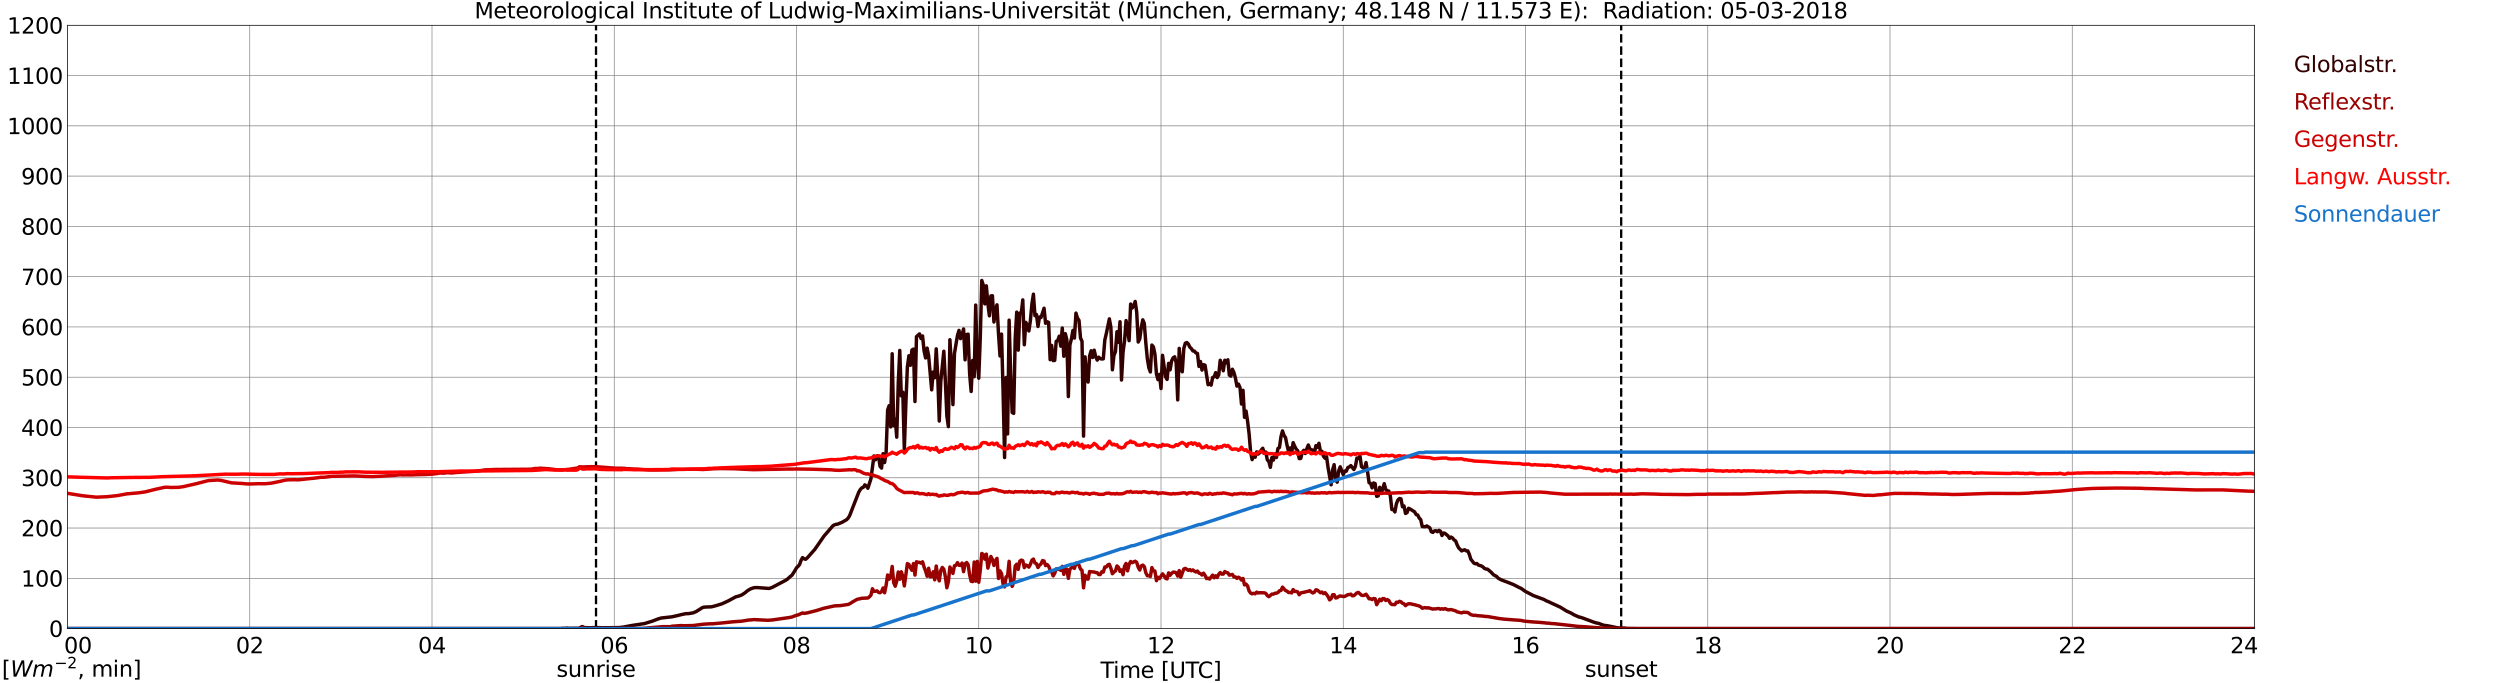 <?xml version="1.0" encoding="utf-8" standalone="no"?>
<!DOCTYPE svg PUBLIC "-//W3C//DTD SVG 1.1//EN"
  "http://www.w3.org/Graphics/SVG/1.1/DTD/svg11.dtd">
<svg xmlns:xlink="http://www.w3.org/1999/xlink" width="1085.4pt" height="296.64pt" viewBox="0 0 1085.4 296.64" xmlns="http://www.w3.org/2000/svg" version="1.1">
 <defs>
  <style type="text/css">*{stroke-linejoin: round; stroke-linecap: butt}</style>
 </defs>
 <g id="figure_1">
  <g id="patch_1">
   <path d="M 0 296.64 
L 1085.4 296.64 
L 1085.4 0 
L 0 0 
z
" style="fill: #ffffff"/>
  </g>
  <g id="axes_1">
   <g id="patch_2">
    <path d="M 29.306 272.909 
L 978.814 272.909 
L 978.814 10.976 
L 29.306 10.976 
z
" style="fill: #ffffff"/>
   </g>
   <g id="patch_3">
    <path d="M 978.814 272.909 
L 978.814 272.909 
L 978.814 10.976 
L 978.814 10.976 
z
" clip-path="url(#p9d65b37c21)" style="fill: #d3d3d3; opacity: 0.25; stroke: #d3d3d3; stroke-linejoin: miter"/>
   </g>
   <g id="matplotlib.axis_1">
    <g id="xtick_1">
     <g id="line2d_1">
      <path d="M 29.306 272.909 
L 29.306 10.976 
" clip-path="url(#p9d65b37c21)" style="fill: none; stroke: #808080; stroke-width: 0.3; stroke-linecap: square"/>
     </g>
     <g id="line2d_2"/>
     <g id="text_1">
      <!--    00 -->
      <g transform="translate(18.733 283.627) scale(0.095 -0.095)">
       <defs>
        <path id="DejaVuSans-20" transform="scale(0.016)"/>
        <path id="DejaVuSans-30" d="M 2034 4250 
Q 1547 4250 1301 3770 
Q 1056 3291 1056 2328 
Q 1056 1369 1301 889 
Q 1547 409 2034 409 
Q 2525 409 2770 889 
Q 3016 1369 3016 2328 
Q 3016 3291 2770 3770 
Q 2525 4250 2034 4250 
z
M 2034 4750 
Q 2819 4750 3233 4129 
Q 3647 3509 3647 2328 
Q 3647 1150 3233 529 
Q 2819 -91 2034 -91 
Q 1250 -91 836 529 
Q 422 1150 422 2328 
Q 422 3509 836 4129 
Q 1250 4750 2034 4750 
z
" transform="scale(0.016)"/>
       </defs>
       <use xlink:href="#DejaVuSans-20"/>
       <use xlink:href="#DejaVuSans-20" transform="translate(31.787 0)"/>
       <use xlink:href="#DejaVuSans-20" transform="translate(63.574 0)"/>
       <use xlink:href="#DejaVuSans-30" transform="translate(95.361 0)"/>
       <use xlink:href="#DejaVuSans-30" transform="translate(158.984 0)"/>
      </g>
     </g>
    </g>
    <g id="xtick_2">
     <g id="line2d_3">
      <path d="M 108.431 272.909 
L 108.431 10.976 
" clip-path="url(#p9d65b37c21)" style="fill: none; stroke: #808080; stroke-width: 0.3; stroke-linecap: square"/>
     </g>
     <g id="line2d_4"/>
     <g id="text_2">
      <!-- 02 -->
      <g transform="translate(102.387 283.627) scale(0.095 -0.095)">
       <defs>
        <path id="DejaVuSans-32" d="M 1228 531 
L 3431 531 
L 3431 0 
L 469 0 
L 469 531 
Q 828 903 1448 1529 
Q 2069 2156 2228 2338 
Q 2531 2678 2651 2914 
Q 2772 3150 2772 3378 
Q 2772 3750 2511 3984 
Q 2250 4219 1831 4219 
Q 1534 4219 1204 4116 
Q 875 4013 500 3803 
L 500 4441 
Q 881 4594 1212 4672 
Q 1544 4750 1819 4750 
Q 2544 4750 2975 4387 
Q 3406 4025 3406 3419 
Q 3406 3131 3298 2873 
Q 3191 2616 2906 2266 
Q 2828 2175 2409 1742 
Q 1991 1309 1228 531 
z
" transform="scale(0.016)"/>
       </defs>
       <use xlink:href="#DejaVuSans-30"/>
       <use xlink:href="#DejaVuSans-32" transform="translate(63.623 0)"/>
      </g>
     </g>
    </g>
    <g id="xtick_3">
     <g id="line2d_5">
      <path d="M 187.557 272.909 
L 187.557 10.976 
" clip-path="url(#p9d65b37c21)" style="fill: none; stroke: #808080; stroke-width: 0.3; stroke-linecap: square"/>
     </g>
     <g id="line2d_6"/>
     <g id="text_3">
      <!-- 04 -->
      <g transform="translate(181.513 283.627) scale(0.095 -0.095)">
       <defs>
        <path id="DejaVuSans-34" d="M 2419 4116 
L 825 1625 
L 2419 1625 
L 2419 4116 
z
M 2253 4666 
L 3047 4666 
L 3047 1625 
L 3713 1625 
L 3713 1100 
L 3047 1100 
L 3047 0 
L 2419 0 
L 2419 1100 
L 313 1100 
L 313 1709 
L 2253 4666 
z
" transform="scale(0.016)"/>
       </defs>
       <use xlink:href="#DejaVuSans-30"/>
       <use xlink:href="#DejaVuSans-34" transform="translate(63.623 0)"/>
      </g>
     </g>
    </g>
    <g id="xtick_4">
     <g id="line2d_7">
      <path d="M 266.683 272.909 
L 266.683 10.976 
" clip-path="url(#p9d65b37c21)" style="fill: none; stroke: #808080; stroke-width: 0.3; stroke-linecap: square"/>
     </g>
     <g id="line2d_8"/>
     <g id="text_4">
      <!-- 06 -->
      <g transform="translate(260.638 283.627) scale(0.095 -0.095)">
       <defs>
        <path id="DejaVuSans-36" d="M 2113 2584 
Q 1688 2584 1439 2293 
Q 1191 2003 1191 1497 
Q 1191 994 1439 701 
Q 1688 409 2113 409 
Q 2538 409 2786 701 
Q 3034 994 3034 1497 
Q 3034 2003 2786 2293 
Q 2538 2584 2113 2584 
z
M 3366 4563 
L 3366 3988 
Q 3128 4100 2886 4159 
Q 2644 4219 2406 4219 
Q 1781 4219 1451 3797 
Q 1122 3375 1075 2522 
Q 1259 2794 1537 2939 
Q 1816 3084 2150 3084 
Q 2853 3084 3261 2657 
Q 3669 2231 3669 1497 
Q 3669 778 3244 343 
Q 2819 -91 2113 -91 
Q 1303 -91 875 529 
Q 447 1150 447 2328 
Q 447 3434 972 4092 
Q 1497 4750 2381 4750 
Q 2619 4750 2861 4703 
Q 3103 4656 3366 4563 
z
" transform="scale(0.016)"/>
       </defs>
       <use xlink:href="#DejaVuSans-30"/>
       <use xlink:href="#DejaVuSans-36" transform="translate(63.623 0)"/>
      </g>
     </g>
    </g>
    <g id="xtick_5">
     <g id="line2d_9">
      <path d="M 345.808 272.909 
L 345.808 10.976 
" clip-path="url(#p9d65b37c21)" style="fill: none; stroke: #808080; stroke-width: 0.3; stroke-linecap: square"/>
     </g>
     <g id="line2d_10"/>
     <g id="text_5">
      <!-- 08 -->
      <g transform="translate(339.764 283.627) scale(0.095 -0.095)">
       <defs>
        <path id="DejaVuSans-38" d="M 2034 2216 
Q 1584 2216 1326 1975 
Q 1069 1734 1069 1313 
Q 1069 891 1326 650 
Q 1584 409 2034 409 
Q 2484 409 2743 651 
Q 3003 894 3003 1313 
Q 3003 1734 2745 1975 
Q 2488 2216 2034 2216 
z
M 1403 2484 
Q 997 2584 770 2862 
Q 544 3141 544 3541 
Q 544 4100 942 4425 
Q 1341 4750 2034 4750 
Q 2731 4750 3128 4425 
Q 3525 4100 3525 3541 
Q 3525 3141 3298 2862 
Q 3072 2584 2669 2484 
Q 3125 2378 3379 2068 
Q 3634 1759 3634 1313 
Q 3634 634 3220 271 
Q 2806 -91 2034 -91 
Q 1263 -91 848 271 
Q 434 634 434 1313 
Q 434 1759 690 2068 
Q 947 2378 1403 2484 
z
M 1172 3481 
Q 1172 3119 1398 2916 
Q 1625 2713 2034 2713 
Q 2441 2713 2670 2916 
Q 2900 3119 2900 3481 
Q 2900 3844 2670 4047 
Q 2441 4250 2034 4250 
Q 1625 4250 1398 4047 
Q 1172 3844 1172 3481 
z
" transform="scale(0.016)"/>
       </defs>
       <use xlink:href="#DejaVuSans-30"/>
       <use xlink:href="#DejaVuSans-38" transform="translate(63.623 0)"/>
      </g>
     </g>
    </g>
    <g id="xtick_6">
     <g id="line2d_11">
      <path d="M 424.934 272.909 
L 424.934 10.976 
" clip-path="url(#p9d65b37c21)" style="fill: none; stroke: #808080; stroke-width: 0.3; stroke-linecap: square"/>
     </g>
     <g id="line2d_12"/>
     <g id="text_6">
      <!-- 10 -->
      <g transform="translate(418.89 283.627) scale(0.095 -0.095)">
       <defs>
        <path id="DejaVuSans-31" d="M 794 531 
L 1825 531 
L 1825 4091 
L 703 3866 
L 703 4441 
L 1819 4666 
L 2450 4666 
L 2450 531 
L 3481 531 
L 3481 0 
L 794 0 
L 794 531 
z
" transform="scale(0.016)"/>
       </defs>
       <use xlink:href="#DejaVuSans-31"/>
       <use xlink:href="#DejaVuSans-30" transform="translate(63.623 0)"/>
      </g>
     </g>
    </g>
    <g id="xtick_7">
     <g id="line2d_13">
      <path d="M 504.06 272.909 
L 504.06 10.976 
" clip-path="url(#p9d65b37c21)" style="fill: none; stroke: #808080; stroke-width: 0.3; stroke-linecap: square"/>
     </g>
     <g id="line2d_14"/>
     <g id="text_7">
      <!-- 12 -->
      <g transform="translate(498.015 283.627) scale(0.095 -0.095)">
       <use xlink:href="#DejaVuSans-31"/>
       <use xlink:href="#DejaVuSans-32" transform="translate(63.623 0)"/>
      </g>
     </g>
    </g>
    <g id="xtick_8">
     <g id="line2d_15">
      <path d="M 583.185 272.909 
L 583.185 10.976 
" clip-path="url(#p9d65b37c21)" style="fill: none; stroke: #808080; stroke-width: 0.3; stroke-linecap: square"/>
     </g>
     <g id="line2d_16"/>
     <g id="text_8">
      <!-- 14 -->
      <g transform="translate(577.141 283.627) scale(0.095 -0.095)">
       <use xlink:href="#DejaVuSans-31"/>
       <use xlink:href="#DejaVuSans-34" transform="translate(63.623 0)"/>
      </g>
     </g>
    </g>
    <g id="xtick_9">
     <g id="line2d_17">
      <path d="M 662.311 272.909 
L 662.311 10.976 
" clip-path="url(#p9d65b37c21)" style="fill: none; stroke: #808080; stroke-width: 0.3; stroke-linecap: square"/>
     </g>
     <g id="line2d_18"/>
     <g id="text_9">
      <!-- 16 -->
      <g transform="translate(656.267 283.627) scale(0.095 -0.095)">
       <use xlink:href="#DejaVuSans-31"/>
       <use xlink:href="#DejaVuSans-36" transform="translate(63.623 0)"/>
      </g>
     </g>
    </g>
    <g id="xtick_10">
     <g id="line2d_19">
      <path d="M 741.437 272.909 
L 741.437 10.976 
" clip-path="url(#p9d65b37c21)" style="fill: none; stroke: #808080; stroke-width: 0.3; stroke-linecap: square"/>
     </g>
     <g id="line2d_20"/>
     <g id="text_10">
      <!-- 18 -->
      <g transform="translate(735.392 283.627) scale(0.095 -0.095)">
       <use xlink:href="#DejaVuSans-31"/>
       <use xlink:href="#DejaVuSans-38" transform="translate(63.623 0)"/>
      </g>
     </g>
    </g>
    <g id="xtick_11">
     <g id="line2d_21">
      <path d="M 820.562 272.909 
L 820.562 10.976 
" clip-path="url(#p9d65b37c21)" style="fill: none; stroke: #808080; stroke-width: 0.3; stroke-linecap: square"/>
     </g>
     <g id="line2d_22"/>
     <g id="text_11">
      <!-- 20 -->
      <g transform="translate(814.518 283.627) scale(0.095 -0.095)">
       <use xlink:href="#DejaVuSans-32"/>
       <use xlink:href="#DejaVuSans-30" transform="translate(63.623 0)"/>
      </g>
     </g>
    </g>
    <g id="xtick_12">
     <g id="line2d_23">
      <path d="M 899.688 272.909 
L 899.688 10.976 
" clip-path="url(#p9d65b37c21)" style="fill: none; stroke: #808080; stroke-width: 0.3; stroke-linecap: square"/>
     </g>
     <g id="line2d_24"/>
     <g id="text_12">
      <!-- 22 -->
      <g transform="translate(893.644 283.627) scale(0.095 -0.095)">
       <use xlink:href="#DejaVuSans-32"/>
       <use xlink:href="#DejaVuSans-32" transform="translate(63.623 0)"/>
      </g>
     </g>
    </g>
    <g id="xtick_13">
     <g id="line2d_25">
      <path d="M 978.814 272.909 
L 978.814 10.976 
" clip-path="url(#p9d65b37c21)" style="fill: none; stroke: #808080; stroke-width: 0.3; stroke-linecap: square"/>
     </g>
     <g id="line2d_26"/>
     <g id="text_13">
      <!-- 24    -->
      <g transform="translate(968.241 283.627) scale(0.095 -0.095)">
       <use xlink:href="#DejaVuSans-32"/>
       <use xlink:href="#DejaVuSans-34" transform="translate(63.623 0)"/>
       <use xlink:href="#DejaVuSans-20" transform="translate(127.246 0)"/>
       <use xlink:href="#DejaVuSans-20" transform="translate(159.033 0)"/>
       <use xlink:href="#DejaVuSans-20" transform="translate(190.82 0)"/>
      </g>
     </g>
    </g>
    <g id="text_14">
     <!-- Time [UTC] -->
     <g transform="translate(477.806 294.322) scale(0.095 -0.095)">
      <defs>
       <path id="DejaVuSans-54" d="M -19 4666 
L 3928 4666 
L 3928 4134 
L 2272 4134 
L 2272 0 
L 1638 0 
L 1638 4134 
L -19 4134 
L -19 4666 
z
" transform="scale(0.016)"/>
       <path id="DejaVuSans-69" d="M 603 3500 
L 1178 3500 
L 1178 0 
L 603 0 
L 603 3500 
z
M 603 4863 
L 1178 4863 
L 1178 4134 
L 603 4134 
L 603 4863 
z
" transform="scale(0.016)"/>
       <path id="DejaVuSans-6d" d="M 3328 2828 
Q 3544 3216 3844 3400 
Q 4144 3584 4550 3584 
Q 5097 3584 5394 3201 
Q 5691 2819 5691 2113 
L 5691 0 
L 5113 0 
L 5113 2094 
Q 5113 2597 4934 2840 
Q 4756 3084 4391 3084 
Q 3944 3084 3684 2787 
Q 3425 2491 3425 1978 
L 3425 0 
L 2847 0 
L 2847 2094 
Q 2847 2600 2669 2842 
Q 2491 3084 2119 3084 
Q 1678 3084 1418 2786 
Q 1159 2488 1159 1978 
L 1159 0 
L 581 0 
L 581 3500 
L 1159 3500 
L 1159 2956 
Q 1356 3278 1631 3431 
Q 1906 3584 2284 3584 
Q 2666 3584 2933 3390 
Q 3200 3197 3328 2828 
z
" transform="scale(0.016)"/>
       <path id="DejaVuSans-65" d="M 3597 1894 
L 3597 1613 
L 953 1613 
Q 991 1019 1311 708 
Q 1631 397 2203 397 
Q 2534 397 2845 478 
Q 3156 559 3463 722 
L 3463 178 
Q 3153 47 2828 -22 
Q 2503 -91 2169 -91 
Q 1331 -91 842 396 
Q 353 884 353 1716 
Q 353 2575 817 3079 
Q 1281 3584 2069 3584 
Q 2775 3584 3186 3129 
Q 3597 2675 3597 1894 
z
M 3022 2063 
Q 3016 2534 2758 2815 
Q 2500 3097 2075 3097 
Q 1594 3097 1305 2825 
Q 1016 2553 972 2059 
L 3022 2063 
z
" transform="scale(0.016)"/>
       <path id="DejaVuSans-5b" d="M 550 4863 
L 1875 4863 
L 1875 4416 
L 1125 4416 
L 1125 -397 
L 1875 -397 
L 1875 -844 
L 550 -844 
L 550 4863 
z
" transform="scale(0.016)"/>
       <path id="DejaVuSans-55" d="M 556 4666 
L 1191 4666 
L 1191 1831 
Q 1191 1081 1462 751 
Q 1734 422 2344 422 
Q 2950 422 3222 751 
Q 3494 1081 3494 1831 
L 3494 4666 
L 4128 4666 
L 4128 1753 
Q 4128 841 3676 375 
Q 3225 -91 2344 -91 
Q 1459 -91 1007 375 
Q 556 841 556 1753 
L 556 4666 
z
" transform="scale(0.016)"/>
       <path id="DejaVuSans-43" d="M 4122 4306 
L 4122 3641 
Q 3803 3938 3442 4084 
Q 3081 4231 2675 4231 
Q 1875 4231 1450 3742 
Q 1025 3253 1025 2328 
Q 1025 1406 1450 917 
Q 1875 428 2675 428 
Q 3081 428 3442 575 
Q 3803 722 4122 1019 
L 4122 359 
Q 3791 134 3420 21 
Q 3050 -91 2638 -91 
Q 1578 -91 968 557 
Q 359 1206 359 2328 
Q 359 3453 968 4101 
Q 1578 4750 2638 4750 
Q 3056 4750 3426 4639 
Q 3797 4528 4122 4306 
z
" transform="scale(0.016)"/>
       <path id="DejaVuSans-5d" d="M 1947 4863 
L 1947 -844 
L 622 -844 
L 622 -397 
L 1369 -397 
L 1369 4416 
L 622 4416 
L 622 4863 
L 1947 4863 
z
" transform="scale(0.016)"/>
      </defs>
      <use xlink:href="#DejaVuSans-54"/>
      <use xlink:href="#DejaVuSans-69" transform="translate(57.959 0)"/>
      <use xlink:href="#DejaVuSans-6d" transform="translate(85.742 0)"/>
      <use xlink:href="#DejaVuSans-65" transform="translate(183.154 0)"/>
      <use xlink:href="#DejaVuSans-20" transform="translate(244.678 0)"/>
      <use xlink:href="#DejaVuSans-5b" transform="translate(276.465 0)"/>
      <use xlink:href="#DejaVuSans-55" transform="translate(315.479 0)"/>
      <use xlink:href="#DejaVuSans-54" transform="translate(388.672 0)"/>
      <use xlink:href="#DejaVuSans-43" transform="translate(443.881 0)"/>
      <use xlink:href="#DejaVuSans-5d" transform="translate(513.705 0)"/>
     </g>
    </g>
   </g>
   <g id="matplotlib.axis_2">
    <g id="ytick_1">
     <g id="line2d_27">
      <path d="M 29.306 272.909 
L 978.814 272.909 
" clip-path="url(#p9d65b37c21)" style="fill: none; stroke: #808080; stroke-width: 0.3; stroke-linecap: square"/>
     </g>
     <g id="line2d_28"/>
     <g id="text_15">
      <!-- 0 -->
      <g transform="translate(21.261 276.518) scale(0.095 -0.095)">
       <use xlink:href="#DejaVuSans-30"/>
      </g>
     </g>
    </g>
    <g id="ytick_2">
     <g id="line2d_29">
      <path d="M 29.306 251.081 
L 978.814 251.081 
" clip-path="url(#p9d65b37c21)" style="fill: none; stroke: #808080; stroke-width: 0.3; stroke-linecap: square"/>
     </g>
     <g id="line2d_30"/>
     <g id="text_16">
      <!-- 100 -->
      <g transform="translate(9.173 254.69) scale(0.095 -0.095)">
       <use xlink:href="#DejaVuSans-31"/>
       <use xlink:href="#DejaVuSans-30" transform="translate(63.623 0)"/>
       <use xlink:href="#DejaVuSans-30" transform="translate(127.246 0)"/>
      </g>
     </g>
    </g>
    <g id="ytick_3">
     <g id="line2d_31">
      <path d="M 29.306 229.253 
L 978.814 229.253 
" clip-path="url(#p9d65b37c21)" style="fill: none; stroke: #808080; stroke-width: 0.3; stroke-linecap: square"/>
     </g>
     <g id="line2d_32"/>
     <g id="text_17">
      <!-- 200 -->
      <g transform="translate(9.173 232.863) scale(0.095 -0.095)">
       <use xlink:href="#DejaVuSans-32"/>
       <use xlink:href="#DejaVuSans-30" transform="translate(63.623 0)"/>
       <use xlink:href="#DejaVuSans-30" transform="translate(127.246 0)"/>
      </g>
     </g>
    </g>
    <g id="ytick_4">
     <g id="line2d_33">
      <path d="M 29.306 207.426 
L 978.814 207.426 
" clip-path="url(#p9d65b37c21)" style="fill: none; stroke: #808080; stroke-width: 0.3; stroke-linecap: square"/>
     </g>
     <g id="line2d_34"/>
     <g id="text_18">
      <!-- 300 -->
      <g transform="translate(9.173 211.035) scale(0.095 -0.095)">
       <defs>
        <path id="DejaVuSans-33" d="M 2597 2516 
Q 3050 2419 3304 2112 
Q 3559 1806 3559 1356 
Q 3559 666 3084 287 
Q 2609 -91 1734 -91 
Q 1441 -91 1130 -33 
Q 819 25 488 141 
L 488 750 
Q 750 597 1062 519 
Q 1375 441 1716 441 
Q 2309 441 2620 675 
Q 2931 909 2931 1356 
Q 2931 1769 2642 2001 
Q 2353 2234 1838 2234 
L 1294 2234 
L 1294 2753 
L 1863 2753 
Q 2328 2753 2575 2939 
Q 2822 3125 2822 3475 
Q 2822 3834 2567 4026 
Q 2313 4219 1838 4219 
Q 1578 4219 1281 4162 
Q 984 4106 628 3988 
L 628 4550 
Q 988 4650 1302 4700 
Q 1616 4750 1894 4750 
Q 2613 4750 3031 4423 
Q 3450 4097 3450 3541 
Q 3450 3153 3228 2886 
Q 3006 2619 2597 2516 
z
" transform="scale(0.016)"/>
       </defs>
       <use xlink:href="#DejaVuSans-33"/>
       <use xlink:href="#DejaVuSans-30" transform="translate(63.623 0)"/>
       <use xlink:href="#DejaVuSans-30" transform="translate(127.246 0)"/>
      </g>
     </g>
    </g>
    <g id="ytick_5">
     <g id="line2d_35">
      <path d="M 29.306 185.598 
L 978.814 185.598 
" clip-path="url(#p9d65b37c21)" style="fill: none; stroke: #808080; stroke-width: 0.3; stroke-linecap: square"/>
     </g>
     <g id="line2d_36"/>
     <g id="text_19">
      <!-- 400 -->
      <g transform="translate(9.173 189.207) scale(0.095 -0.095)">
       <use xlink:href="#DejaVuSans-34"/>
       <use xlink:href="#DejaVuSans-30" transform="translate(63.623 0)"/>
       <use xlink:href="#DejaVuSans-30" transform="translate(127.246 0)"/>
      </g>
     </g>
    </g>
    <g id="ytick_6">
     <g id="line2d_37">
      <path d="M 29.306 163.77 
L 978.814 163.77 
" clip-path="url(#p9d65b37c21)" style="fill: none; stroke: #808080; stroke-width: 0.3; stroke-linecap: square"/>
     </g>
     <g id="line2d_38"/>
     <g id="text_20">
      <!-- 500 -->
      <g transform="translate(9.173 167.379) scale(0.095 -0.095)">
       <defs>
        <path id="DejaVuSans-35" d="M 691 4666 
L 3169 4666 
L 3169 4134 
L 1269 4134 
L 1269 2991 
Q 1406 3038 1543 3061 
Q 1681 3084 1819 3084 
Q 2600 3084 3056 2656 
Q 3513 2228 3513 1497 
Q 3513 744 3044 326 
Q 2575 -91 1722 -91 
Q 1428 -91 1123 -41 
Q 819 9 494 109 
L 494 744 
Q 775 591 1075 516 
Q 1375 441 1709 441 
Q 2250 441 2565 725 
Q 2881 1009 2881 1497 
Q 2881 1984 2565 2268 
Q 2250 2553 1709 2553 
Q 1456 2553 1204 2497 
Q 953 2441 691 2322 
L 691 4666 
z
" transform="scale(0.016)"/>
       </defs>
       <use xlink:href="#DejaVuSans-35"/>
       <use xlink:href="#DejaVuSans-30" transform="translate(63.623 0)"/>
       <use xlink:href="#DejaVuSans-30" transform="translate(127.246 0)"/>
      </g>
     </g>
    </g>
    <g id="ytick_7">
     <g id="line2d_39">
      <path d="M 29.306 141.942 
L 978.814 141.942 
" clip-path="url(#p9d65b37c21)" style="fill: none; stroke: #808080; stroke-width: 0.3; stroke-linecap: square"/>
     </g>
     <g id="line2d_40"/>
     <g id="text_21">
      <!-- 600 -->
      <g transform="translate(9.173 145.551) scale(0.095 -0.095)">
       <use xlink:href="#DejaVuSans-36"/>
       <use xlink:href="#DejaVuSans-30" transform="translate(63.623 0)"/>
       <use xlink:href="#DejaVuSans-30" transform="translate(127.246 0)"/>
      </g>
     </g>
    </g>
    <g id="ytick_8">
     <g id="line2d_41">
      <path d="M 29.306 120.114 
L 978.814 120.114 
" clip-path="url(#p9d65b37c21)" style="fill: none; stroke: #808080; stroke-width: 0.3; stroke-linecap: square"/>
     </g>
     <g id="line2d_42"/>
     <g id="text_22">
      <!-- 700 -->
      <g transform="translate(9.173 123.724) scale(0.095 -0.095)">
       <defs>
        <path id="DejaVuSans-37" d="M 525 4666 
L 3525 4666 
L 3525 4397 
L 1831 0 
L 1172 0 
L 2766 4134 
L 525 4134 
L 525 4666 
z
" transform="scale(0.016)"/>
       </defs>
       <use xlink:href="#DejaVuSans-37"/>
       <use xlink:href="#DejaVuSans-30" transform="translate(63.623 0)"/>
       <use xlink:href="#DejaVuSans-30" transform="translate(127.246 0)"/>
      </g>
     </g>
    </g>
    <g id="ytick_9">
     <g id="line2d_43">
      <path d="M 29.306 98.287 
L 978.814 98.287 
" clip-path="url(#p9d65b37c21)" style="fill: none; stroke: #808080; stroke-width: 0.3; stroke-linecap: square"/>
     </g>
     <g id="line2d_44"/>
     <g id="text_23">
      <!-- 800 -->
      <g transform="translate(9.173 101.896) scale(0.095 -0.095)">
       <use xlink:href="#DejaVuSans-38"/>
       <use xlink:href="#DejaVuSans-30" transform="translate(63.623 0)"/>
       <use xlink:href="#DejaVuSans-30" transform="translate(127.246 0)"/>
      </g>
     </g>
    </g>
    <g id="ytick_10">
     <g id="line2d_45">
      <path d="M 29.306 76.459 
L 978.814 76.459 
" clip-path="url(#p9d65b37c21)" style="fill: none; stroke: #808080; stroke-width: 0.3; stroke-linecap: square"/>
     </g>
     <g id="line2d_46"/>
     <g id="text_24">
      <!-- 900 -->
      <g transform="translate(9.173 80.068) scale(0.095 -0.095)">
       <defs>
        <path id="DejaVuSans-39" d="M 703 97 
L 703 672 
Q 941 559 1184 500 
Q 1428 441 1663 441 
Q 2288 441 2617 861 
Q 2947 1281 2994 2138 
Q 2813 1869 2534 1725 
Q 2256 1581 1919 1581 
Q 1219 1581 811 2004 
Q 403 2428 403 3163 
Q 403 3881 828 4315 
Q 1253 4750 1959 4750 
Q 2769 4750 3195 4129 
Q 3622 3509 3622 2328 
Q 3622 1225 3098 567 
Q 2575 -91 1691 -91 
Q 1453 -91 1209 -44 
Q 966 3 703 97 
z
M 1959 2075 
Q 2384 2075 2632 2365 
Q 2881 2656 2881 3163 
Q 2881 3666 2632 3958 
Q 2384 4250 1959 4250 
Q 1534 4250 1286 3958 
Q 1038 3666 1038 3163 
Q 1038 2656 1286 2365 
Q 1534 2075 1959 2075 
z
" transform="scale(0.016)"/>
       </defs>
       <use xlink:href="#DejaVuSans-39"/>
       <use xlink:href="#DejaVuSans-30" transform="translate(63.623 0)"/>
       <use xlink:href="#DejaVuSans-30" transform="translate(127.246 0)"/>
      </g>
     </g>
    </g>
    <g id="ytick_11">
     <g id="line2d_47">
      <path d="M 29.306 54.631 
L 978.814 54.631 
" clip-path="url(#p9d65b37c21)" style="fill: none; stroke: #808080; stroke-width: 0.3; stroke-linecap: square"/>
     </g>
     <g id="line2d_48"/>
     <g id="text_25">
      <!-- 1000 -->
      <g transform="translate(3.128 58.24) scale(0.095 -0.095)">
       <use xlink:href="#DejaVuSans-31"/>
       <use xlink:href="#DejaVuSans-30" transform="translate(63.623 0)"/>
       <use xlink:href="#DejaVuSans-30" transform="translate(127.246 0)"/>
       <use xlink:href="#DejaVuSans-30" transform="translate(190.869 0)"/>
      </g>
     </g>
    </g>
    <g id="ytick_12">
     <g id="line2d_49">
      <path d="M 29.306 32.803 
L 978.814 32.803 
" clip-path="url(#p9d65b37c21)" style="fill: none; stroke: #808080; stroke-width: 0.3; stroke-linecap: square"/>
     </g>
     <g id="line2d_50"/>
     <g id="text_26">
      <!-- 1100 -->
      <g transform="translate(3.128 36.413) scale(0.095 -0.095)">
       <use xlink:href="#DejaVuSans-31"/>
       <use xlink:href="#DejaVuSans-31" transform="translate(63.623 0)"/>
       <use xlink:href="#DejaVuSans-30" transform="translate(127.246 0)"/>
       <use xlink:href="#DejaVuSans-30" transform="translate(190.869 0)"/>
      </g>
     </g>
    </g>
    <g id="ytick_13">
     <g id="line2d_51">
      <path d="M 29.306 10.976 
L 978.814 10.976 
" clip-path="url(#p9d65b37c21)" style="fill: none; stroke: #808080; stroke-width: 0.3; stroke-linecap: square"/>
     </g>
     <g id="line2d_52"/>
     <g id="text_27">
      <!-- 1200 -->
      <g transform="translate(3.128 14.585) scale(0.095 -0.095)">
       <use xlink:href="#DejaVuSans-31"/>
       <use xlink:href="#DejaVuSans-32" transform="translate(63.623 0)"/>
       <use xlink:href="#DejaVuSans-30" transform="translate(127.246 0)"/>
       <use xlink:href="#DejaVuSans-30" transform="translate(190.869 0)"/>
      </g>
     </g>
    </g>
   </g>
   <g id="line2d_53">
    <path d="M 258.77 272.909 
L 258.77 10.976 
" clip-path="url(#p9d65b37c21)" style="fill: none; stroke-dasharray: 3.7,1.6; stroke-dashoffset: 0; stroke: #000000"/>
   </g>
   <g id="line2d_54">
    <path d="M 703.852 272.909 
L 703.852 10.976 
" clip-path="url(#p9d65b37c21)" style="fill: none; stroke-dasharray: 3.7,1.6; stroke-dashoffset: 0; stroke: #000000"/>
   </g>
   <g id="line2d_55">
    <path d="M 29.306 272.909 
L 243.604 272.909 
L 244.264 272.791 
L 244.923 272.854 
L 246.242 272.706 
L 246.901 272.813 
L 251.517 272.749 
L 252.176 272.304 
L 252.836 272.029 
L 253.495 272.367 
L 254.155 272.579 
L 254.814 272.494 
L 256.133 272.557 
L 258.111 272.474 
L 260.089 272.494 
L 261.408 272.557 
L 268.661 272.474 
L 270.639 272.263 
L 273.936 271.628 
L 275.255 271.416 
L 279.87 270.717 
L 281.189 270.296 
L 283.167 269.702 
L 285.805 268.687 
L 287.124 268.308 
L 291.739 267.799 
L 294.377 267.207 
L 295.696 266.869 
L 297.674 266.446 
L 298.992 266.404 
L 300.971 266.066 
L 302.289 265.494 
L 304.927 263.822 
L 305.586 263.612 
L 306.905 263.527 
L 308.883 263.464 
L 310.202 263.126 
L 311.521 262.744 
L 313.499 262.13 
L 316.136 260.904 
L 319.433 259.127 
L 320.752 258.788 
L 322.071 258.282 
L 323.39 257.413 
L 324.708 256.335 
L 326.027 255.595 
L 327.346 255.152 
L 328.665 255.089 
L 333.94 255.49 
L 335.258 255.023 
L 341.193 251.893 
L 341.852 251.45 
L 343.171 250.245 
L 343.83 249.758 
L 345.149 247.706 
L 345.808 246.521 
L 346.468 245.908 
L 347.127 245.105 
L 347.787 243.265 
L 348.446 242.101 
L 349.105 242.608 
L 349.765 242.819 
L 350.424 242.269 
L 353.721 238.569 
L 355.699 235.714 
L 357.677 232.837 
L 361.634 228.247 
L 362.293 227.867 
L 362.952 227.655 
L 363.612 227.57 
L 365.59 226.767 
L 366.909 226.005 
L 367.568 225.623 
L 368.227 224.947 
L 368.887 223.849 
L 370.206 220.422 
L 372.843 213.675 
L 373.502 212.531 
L 374.162 211.813 
L 374.821 211.579 
L 375.481 210.501 
L 376.14 211.01 
L 376.799 211.961 
L 378.118 207.899 
L 379.437 197.959 
L 380.096 199.631 
L 380.756 197.981 
L 381.415 197.981 
L 382.074 202.464 
L 382.734 203.226 
L 383.393 196.966 
L 384.053 200.814 
L 384.712 196.499 
L 385.371 178.013 
L 386.031 176.131 
L 386.69 185.353 
L 387.349 153.585 
L 388.009 184.781 
L 388.668 181.926 
L 389.328 189.795 
L 389.987 166.317 
L 390.646 152.147 
L 391.306 171.879 
L 391.965 170.272 
L 392.624 195.272 
L 393.284 175.476 
L 393.943 159.359 
L 394.603 154.452 
L 395.262 158.597 
L 395.921 151.955 
L 396.581 151.575 
L 397.24 174.332 
L 397.899 146.159 
L 399.218 144.976 
L 399.878 146.984 
L 400.537 145.865 
L 401.196 152.295 
L 401.856 155.403 
L 402.515 151.132 
L 403.175 154.493 
L 404.493 169.257 
L 405.153 161.515 
L 405.812 163.99 
L 406.471 151.47 
L 407.131 163.336 
L 407.79 182.793 
L 408.45 165.556 
L 409.768 152.505 
L 410.428 165.259 
L 411.087 180.573 
L 411.746 185.227 
L 412.406 147.493 
L 413.065 158.575 
L 413.725 175.666 
L 414.384 153.437 
L 415.703 145.609 
L 416.362 143.453 
L 417.022 147.028 
L 417.681 145.419 
L 418.34 142.818 
L 419 156.229 
L 419.659 145.251 
L 420.318 145.081 
L 420.978 162.447 
L 421.637 169.956 
L 422.297 156.46 
L 422.956 163.547 
L 423.615 132.454 
L 424.275 157.117 
L 424.934 164.202 
L 425.593 146.69 
L 426.253 121.773 
L 426.912 123.825 
L 427.572 131.947 
L 428.231 124.1 
L 428.89 131.714 
L 429.55 137.107 
L 430.209 128.479 
L 430.869 128.394 
L 431.528 139.794 
L 432.187 134.486 
L 432.847 132.349 
L 433.506 144.806 
L 434.165 154.557 
L 434.825 145.061 
L 435.484 169.384 
L 436.144 198.657 
L 436.803 163.905 
L 437.462 188.398 
L 438.122 139.011 
L 438.781 162.299 
L 439.44 179.071 
L 440.1 179.473 
L 440.759 146.902 
L 441.419 135.521 
L 442.078 152.02 
L 442.737 135.944 
L 443.397 135.839 
L 444.056 130.212 
L 444.716 149.671 
L 445.375 139.962 
L 446.034 141.233 
L 446.694 143.686 
L 447.353 139.201 
L 448.012 131.947 
L 448.672 127.717 
L 449.331 137.044 
L 449.991 136.557 
L 450.65 141.739 
L 451.309 137.636 
L 451.969 137.847 
L 453.287 133.829 
L 453.947 140.364 
L 454.606 139.687 
L 455.266 139.962 
L 455.925 156.143 
L 456.584 149.968 
L 457.244 156.545 
L 457.903 156.482 
L 458.563 148.192 
L 459.222 147.831 
L 459.881 145.969 
L 460.541 150.285 
L 461.2 142.416 
L 461.859 154.683 
L 462.519 144.869 
L 463.178 147.535 
L 463.838 172.176 
L 464.497 149.798 
L 465.156 147.196 
L 465.816 143.453 
L 466.475 146.773 
L 467.134 135.944 
L 467.794 138.122 
L 468.453 139.054 
L 469.113 146.773 
L 469.772 148.192 
L 470.431 189.35 
L 471.091 154.938 
L 471.75 163.336 
L 472.409 165.872 
L 473.069 154.515 
L 473.728 152.295 
L 474.388 155.214 
L 475.047 152.04 
L 475.706 154.853 
L 476.366 156.333 
L 477.025 155.087 
L 477.685 155.7 
L 478.344 155.868 
L 479.003 155.783 
L 479.663 147.641 
L 480.322 144.806 
L 481.641 138.441 
L 482.3 142.058 
L 482.96 160.544 
L 483.619 154.367 
L 484.278 152.653 
L 484.938 144.025 
L 485.597 148.613 
L 486.256 139.687 
L 486.916 164.984 
L 487.575 152.887 
L 488.235 148.043 
L 488.894 139.181 
L 489.553 143.029 
L 490.213 147.895 
L 490.872 132.011 
L 491.532 133.744 
L 492.191 132.709 
L 492.85 130.889 
L 493.51 135.457 
L 494.169 148.486 
L 494.828 147.177 
L 495.488 142.267 
L 496.147 138.862 
L 496.807 140.427 
L 497.466 148.868 
L 498.125 155.72 
L 498.785 159.675 
L 499.444 161.496 
L 500.103 149.82 
L 500.763 150.601 
L 501.422 153.775 
L 502.082 162.34 
L 502.741 164.816 
L 503.4 162.53 
L 504.06 168.686 
L 504.719 154.262 
L 506.038 163.567 
L 506.697 164.73 
L 507.357 157.772 
L 508.016 160.564 
L 508.675 156.672 
L 509.335 155.34 
L 509.994 154.917 
L 510.654 157.56 
L 511.313 173.614 
L 511.972 151.258 
L 512.632 159.802 
L 513.291 161.432 
L 513.95 151.363 
L 514.61 149.017 
L 515.269 148.72 
L 515.929 149.355 
L 516.588 150.728 
L 517.247 151.341 
L 517.907 152.358 
L 518.566 152.441 
L 519.226 153.247 
L 519.885 153.456 
L 520.544 159.084 
L 521.204 156.968 
L 521.863 160.67 
L 522.522 158.322 
L 523.182 158.555 
L 524.501 167.016 
L 525.16 166.614 
L 525.819 167.206 
L 526.479 163.905 
L 527.138 163.589 
L 527.797 161.79 
L 528.457 163.927 
L 529.116 162.764 
L 529.776 156.418 
L 530.435 158.11 
L 531.094 160.965 
L 531.754 156.418 
L 532.413 157.56 
L 533.073 156.207 
L 533.732 162.849 
L 534.391 163.292 
L 535.051 160.31 
L 535.71 161.707 
L 536.369 164.117 
L 537.029 167.629 
L 537.688 166.76 
L 538.348 168.199 
L 539.007 175.413 
L 539.666 169.469 
L 540.326 181.186 
L 540.985 178.48 
L 541.644 182.837 
L 542.304 188.313 
L 542.963 196.182 
L 543.623 199.546 
L 544.282 197.684 
L 544.941 198.509 
L 545.601 196.182 
L 546.26 197.134 
L 546.919 196.542 
L 547.579 195.401 
L 548.238 194.617 
L 548.898 196.817 
L 549.557 196.267 
L 550.216 199.672 
L 550.876 200.307 
L 551.535 202.907 
L 552.195 198.635 
L 552.854 199.757 
L 553.513 197.092 
L 554.173 198.614 
L 554.832 194.702 
L 555.491 194.257 
L 556.151 189.584 
L 556.81 187.086 
L 557.47 189.012 
L 558.129 190.007 
L 558.788 193.327 
L 559.448 196.055 
L 560.107 194.469 
L 560.766 196.859 
L 561.426 192.185 
L 562.085 193.729 
L 562.745 194.977 
L 563.404 195.717 
L 564.063 199.1 
L 564.723 199.037 
L 565.382 196.394 
L 566.042 195.505 
L 566.701 196.881 
L 567.36 194.829 
L 568.02 193.2 
L 568.679 194.892 
L 569.338 195.272 
L 569.998 195.42 
L 570.657 196.732 
L 571.317 193.475 
L 571.976 194.215 
L 572.635 192.46 
L 573.295 196.097 
L 573.954 195.951 
L 574.613 198.107 
L 575.273 198.952 
L 575.932 198.234 
L 576.592 202.992 
L 577.91 210.479 
L 578.57 203.966 
L 579.229 201.746 
L 579.889 208.196 
L 580.548 209.338 
L 581.207 204.474 
L 581.867 202.676 
L 583.185 206.059 
L 583.845 204.516 
L 584.504 204.579 
L 585.164 203.014 
L 585.823 202.717 
L 586.482 202.148 
L 587.801 203.839 
L 588.46 202.486 
L 589.12 198.869 
L 589.779 199.017 
L 590.439 197.917 
L 591.098 202.569 
L 591.757 203.163 
L 592.417 203.416 
L 593.076 200.814 
L 593.736 204.813 
L 594.395 209.571 
L 595.054 209.866 
L 595.714 211.813 
L 596.373 209.676 
L 597.032 209.973 
L 597.692 215.493 
L 598.351 215.303 
L 599.011 211.579 
L 599.67 214.225 
L 600.989 209.995 
L 601.648 212.553 
L 602.307 213.061 
L 602.967 213.208 
L 603.626 215.24 
L 604.286 221.203 
L 604.945 221.14 
L 605.604 222.262 
L 606.264 218.73 
L 606.923 217.08 
L 607.582 216.445 
L 608.242 216.593 
L 608.901 220.02 
L 609.561 219.66 
L 610.22 222.917 
L 610.879 222.557 
L 611.539 220.675 
L 612.198 220.991 
L 613.517 221.817 
L 614.176 222.24 
L 614.836 223.403 
L 615.495 223.593 
L 616.154 224.905 
L 616.814 225.582 
L 617.473 228.585 
L 618.792 228.712 
L 619.451 228.332 
L 620.77 229.157 
L 621.429 230.871 
L 622.089 231.146 
L 622.748 230.511 
L 623.408 230.404 
L 624.067 230.849 
L 624.726 230.257 
L 625.386 230.615 
L 626.045 232.499 
L 626.705 231.399 
L 627.364 231.567 
L 628.683 232.689 
L 629.342 233.726 
L 630.001 233.176 
L 630.661 233.599 
L 631.32 234.422 
L 631.98 234.867 
L 632.639 236.559 
L 633.298 237.871 
L 634.617 239.183 
L 635.276 238.864 
L 635.936 238.696 
L 636.595 239.183 
L 637.255 239.183 
L 637.914 240.641 
L 638.573 242.8 
L 639.892 244.469 
L 640.552 244.788 
L 641.211 244.659 
L 641.87 245.336 
L 643.189 245.718 
L 643.848 246.161 
L 644.508 246.796 
L 645.167 247.049 
L 645.827 247.113 
L 647.145 248.213 
L 648.464 249.566 
L 649.783 250.287 
L 650.442 251.026 
L 651.761 251.747 
L 655.058 252.993 
L 657.036 253.777 
L 658.355 254.453 
L 659.674 255.13 
L 660.333 255.405 
L 662.311 256.8 
L 664.949 258.155 
L 665.608 258.535 
L 670.224 260.227 
L 671.542 260.947 
L 672.202 261.179 
L 673.521 261.814 
L 677.477 263.632 
L 680.114 265.282 
L 682.092 266.171 
L 683.411 266.954 
L 685.389 267.821 
L 686.708 268.159 
L 691.983 270.126 
L 693.302 270.527 
L 693.961 270.613 
L 695.939 271.352 
L 696.599 271.523 
L 697.918 271.669 
L 702.533 272.621 
L 705.171 272.686 
L 706.49 272.854 
L 710.446 272.896 
L 713.083 272.909 
L 978.154 272.909 
L 978.154 272.909 
" clip-path="url(#p9d65b37c21)" style="fill: none; stroke: #330000; stroke-width: 1.5; stroke-linecap: square"/>
   </g>
   <g id="line2d_56">
    <path d="M 29.306 272.909 
L 252.176 272.909 
L 252.836 272.363 
L 253.495 272.909 
L 279.211 272.806 
L 287.783 272.066 
L 291.08 272.088 
L 291.739 271.876 
L 295.696 271.601 
L 297.014 271.665 
L 300.971 271.579 
L 304.927 271.051 
L 307.564 270.861 
L 309.543 270.818 
L 312.18 270.564 
L 313.499 270.46 
L 318.114 269.973 
L 322.071 269.676 
L 325.368 269.148 
L 326.027 269.148 
L 327.346 268.999 
L 333.28 269.296 
L 335.258 269.17 
L 342.512 268.133 
L 343.83 267.88 
L 345.808 267.118 
L 346.468 266.991 
L 348.446 266.103 
L 349.105 266.315 
L 350.424 266.103 
L 354.38 265.108 
L 355.699 264.706 
L 357.677 264.071 
L 362.293 263.056 
L 364.93 262.929 
L 368.227 262.423 
L 368.887 262.148 
L 370.206 261.301 
L 372.184 260.179 
L 373.502 259.926 
L 374.162 259.736 
L 376.799 259.629 
L 377.459 259.101 
L 378.118 258.424 
L 378.777 255.61 
L 379.437 256.774 
L 380.096 256.71 
L 380.756 256.521 
L 381.415 257.175 
L 382.074 257.324 
L 382.734 256.881 
L 383.393 255.272 
L 384.053 257.346 
L 384.712 254.152 
L 385.371 249.647 
L 386.031 251.465 
L 386.69 250.535 
L 387.349 245.945 
L 388.009 252.967 
L 388.668 254.512 
L 389.328 252.29 
L 389.987 248.335 
L 390.646 251.465 
L 391.306 248.25 
L 391.965 250.238 
L 392.624 254.384 
L 393.943 244.696 
L 394.603 245.057 
L 395.262 246.495 
L 395.921 247.595 
L 396.581 244.696 
L 397.24 249.669 
L 397.899 243.893 
L 398.559 244.168 
L 399.218 244.127 
L 399.878 244.507 
L 400.537 243.915 
L 401.196 246.179 
L 401.856 247.933 
L 402.515 250.175 
L 403.175 246.707 
L 403.834 250.409 
L 404.493 250.324 
L 405.153 248.23 
L 405.812 251.74 
L 406.471 245.755 
L 407.131 250.175 
L 407.79 252.186 
L 408.45 247.658 
L 409.109 246.368 
L 409.768 247.108 
L 410.428 250.324 
L 411.087 255.189 
L 411.746 252.543 
L 412.406 246.179 
L 413.725 248.948 
L 414.384 245.628 
L 415.043 245.417 
L 415.703 244.275 
L 416.362 245.417 
L 417.022 245.48 
L 417.681 244.465 
L 418.34 248.187 
L 419 244.782 
L 419.659 244.231 
L 420.318 245.078 
L 420.978 249.625 
L 421.637 252.354 
L 422.297 252.502 
L 422.956 244.02 
L 423.615 252.312 
L 424.275 243.745 
L 424.934 252.799 
L 425.593 247.595 
L 426.253 240.298 
L 426.912 240.741 
L 427.572 242.773 
L 428.231 240.595 
L 428.89 246.643 
L 430.209 241.61 
L 430.869 242.9 
L 431.528 245.502 
L 432.187 243.387 
L 432.847 242.435 
L 433.506 251.149 
L 434.165 247.848 
L 434.825 249.055 
L 435.484 253.558 
L 436.144 254.807 
L 436.803 250.45 
L 437.462 250.07 
L 438.122 243.703 
L 438.781 252.799 
L 439.44 254.576 
L 440.1 252.799 
L 440.759 245.755 
L 441.419 244.952 
L 442.078 247.194 
L 442.737 243.662 
L 443.397 243.175 
L 444.056 243.45 
L 444.716 246.432 
L 445.375 245.31 
L 446.034 245.585 
L 446.694 246.22 
L 447.353 245.015 
L 448.012 243.195 
L 448.672 242.73 
L 449.331 244.443 
L 449.991 244.74 
L 450.65 246.39 
L 451.309 245.373 
L 451.969 244.845 
L 452.628 243.387 
L 453.287 243.577 
L 453.947 245.565 
L 454.606 245.078 
L 455.266 245.797 
L 455.925 247.469 
L 456.584 248.335 
L 457.244 250.027 
L 457.903 248.948 
L 458.563 246.982 
L 459.881 247.215 
L 460.541 247.617 
L 461.2 245.903 
L 461.859 249.35 
L 462.519 246.918 
L 463.178 247.13 
L 463.838 251.105 
L 464.497 247.172 
L 465.156 246.517 
L 465.816 246.261 
L 466.475 246.77 
L 467.134 244.528 
L 467.794 244.803 
L 468.453 245.373 
L 469.113 247.067 
L 469.772 247.658 
L 470.431 255.209 
L 471.091 249.752 
L 471.75 251.317 
L 472.409 251.424 
L 473.069 248.123 
L 473.728 248.25 
L 475.047 248.335 
L 475.706 248.588 
L 476.366 248.652 
L 477.025 249.435 
L 477.685 249.435 
L 478.344 248.23 
L 479.003 248.377 
L 479.663 246.179 
L 480.322 246.157 
L 480.981 245.246 
L 481.641 245.015 
L 482.3 246.707 
L 482.96 249.075 
L 483.619 248.357 
L 484.278 247.912 
L 484.938 245.714 
L 485.597 246.305 
L 486.256 248.082 
L 486.916 247.425 
L 487.575 249.499 
L 488.235 245.755 
L 488.894 244.633 
L 489.553 247.829 
L 490.213 245.035 
L 490.872 243.788 
L 491.532 244.275 
L 492.85 243.662 
L 493.51 244.146 
L 494.169 246.283 
L 494.828 247.488 
L 495.488 245.692 
L 496.147 245.353 
L 496.807 245.945 
L 497.466 248.673 
L 498.125 249.963 
L 498.785 249.9 
L 499.444 250.282 
L 500.103 246.432 
L 500.763 247.848 
L 501.422 247.933 
L 502.082 252.1 
L 502.741 250.62 
L 503.4 251.19 
L 504.719 249.16 
L 505.379 249.922 
L 506.038 251.064 
L 506.697 251.339 
L 507.357 248.715 
L 508.016 249.752 
L 508.675 248.907 
L 509.335 248.398 
L 509.994 248.42 
L 510.654 248.673 
L 511.313 250.112 
L 511.972 247.722 
L 512.632 250.599 
L 513.95 247.045 
L 514.61 246.77 
L 515.929 247.617 
L 516.588 247.298 
L 517.247 247.807 
L 517.907 247.447 
L 518.566 247.975 
L 519.226 248.335 
L 519.885 247.933 
L 520.544 248.822 
L 521.204 249.012 
L 521.863 249.647 
L 522.522 248.844 
L 523.182 249.795 
L 523.841 251.19 
L 524.501 251.042 
L 525.16 251.402 
L 526.479 249.688 
L 527.138 250.852 
L 527.797 249.985 
L 528.457 250.725 
L 529.116 249.33 
L 529.776 248.569 
L 530.435 249.265 
L 531.094 249.245 
L 531.754 248.145 
L 532.413 248.547 
L 533.073 248.695 
L 533.732 249.71 
L 535.051 249.394 
L 535.71 250.492 
L 536.369 250.472 
L 537.029 251.105 
L 537.688 250.599 
L 538.348 251 
L 539.007 251.847 
L 539.666 251.149 
L 540.326 253.94 
L 540.985 253.602 
L 541.644 254.384 
L 542.304 256.562 
L 542.963 257.494 
L 543.623 257.811 
L 544.282 257.579 
L 544.941 257.789 
L 545.601 257.092 
L 546.26 257.45 
L 546.919 257.324 
L 548.898 257.387 
L 549.557 257.621 
L 550.216 258.572 
L 550.876 259.037 
L 552.195 257.937 
L 552.854 257.959 
L 553.513 257.579 
L 554.173 257.516 
L 554.832 257.26 
L 555.491 256.479 
L 556.151 256.372 
L 556.81 254.914 
L 558.129 256.416 
L 558.788 256.647 
L 559.448 257.26 
L 560.107 257.175 
L 560.766 257.431 
L 561.426 255.97 
L 562.085 256.796 
L 562.745 256.732 
L 563.404 256.985 
L 564.063 258.212 
L 564.723 257.45 
L 565.382 257.241 
L 566.042 257.175 
L 567.36 256.817 
L 568.02 256.71 
L 568.679 256.435 
L 569.338 257.049 
L 569.998 257.45 
L 570.657 257.112 
L 571.317 256.077 
L 571.976 256.224 
L 573.295 257.346 
L 573.954 257.049 
L 574.613 257.725 
L 575.273 257.324 
L 575.932 258.064 
L 576.592 259.015 
L 577.251 260.434 
L 577.91 259.926 
L 578.57 258.234 
L 579.229 258.193 
L 579.889 259.609 
L 580.548 259.483 
L 581.207 258.952 
L 581.867 258.743 
L 583.185 258.952 
L 583.845 258.952 
L 585.164 258.193 
L 585.823 258.149 
L 586.482 257.959 
L 587.142 258.677 
L 587.801 258.614 
L 589.12 257.409 
L 589.779 257.219 
L 591.098 258.424 
L 591.757 258.55 
L 592.417 258.402 
L 593.076 258 
L 593.736 258.869 
L 594.395 259.969 
L 595.054 259.926 
L 595.714 260.308 
L 596.373 259.841 
L 597.032 259.947 
L 597.692 262.528 
L 599.011 260.159 
L 599.67 260.814 
L 600.329 259.884 
L 600.989 259.926 
L 601.648 260.709 
L 602.307 260.308 
L 602.967 260.729 
L 603.626 261.914 
L 604.286 262.464 
L 605.604 262.506 
L 606.264 261.449 
L 606.923 261.554 
L 607.582 261.067 
L 608.242 261.279 
L 608.901 261.936 
L 609.561 262.148 
L 610.22 262.951 
L 610.879 262.401 
L 611.539 262.148 
L 612.198 262.126 
L 614.176 262.549 
L 616.154 263.099 
L 616.814 263.457 
L 617.473 264.071 
L 618.792 263.776 
L 619.451 263.988 
L 620.111 263.859 
L 622.089 264.453 
L 622.748 264.326 
L 623.408 264.368 
L 624.067 264.219 
L 624.726 264.2 
L 625.386 264.494 
L 626.045 264.263 
L 626.705 264.494 
L 627.364 264.219 
L 628.683 264.791 
L 630.001 264.643 
L 631.98 265.215 
L 632.639 265.636 
L 634.617 266.103 
L 635.276 265.806 
L 637.255 265.911 
L 638.573 266.863 
L 639.892 267.201 
L 640.552 267.118 
L 641.211 267.286 
L 643.848 267.476 
L 644.508 267.605 
L 645.827 267.668 
L 651.102 268.576 
L 653.08 268.81 
L 660.333 269.36 
L 661.652 269.656 
L 664.949 269.973 
L 668.905 270.248 
L 670.883 270.438 
L 671.542 270.543 
L 672.202 270.523 
L 673.521 270.713 
L 674.839 270.776 
L 681.433 271.516 
L 682.752 271.665 
L 684.73 271.918 
L 688.027 272.11 
L 693.302 272.512 
L 694.621 272.575 
L 695.939 272.723 
L 697.258 272.765 
L 697.918 272.723 
L 698.577 272.806 
L 699.236 272.723 
L 703.852 272.909 
L 978.154 272.909 
L 978.154 272.909 
" clip-path="url(#p9d65b37c21)" style="fill: none; stroke: #990000; stroke-width: 1.5; stroke-linecap: square"/>
   </g>
   <g id="line2d_57">
    <path d="M 29.306 214.188 
L 31.943 214.611 
L 35.9 215.244 
L 41.834 215.851 
L 46.45 215.652 
L 51.065 215.155 
L 55.022 214.423 
L 58.319 214.129 
L 59.637 214.031 
L 62.934 213.577 
L 67.55 212.42 
L 69.528 211.992 
L 71.506 211.547 
L 72.825 211.529 
L 74.144 211.634 
L 77.441 211.592 
L 79.419 211.317 
L 85.353 209.971 
L 89.309 208.936 
L 90.628 208.637 
L 94.584 208.403 
L 95.903 208.552 
L 100.519 209.637 
L 105.135 209.905 
L 107.113 210.097 
L 108.431 210.121 
L 112.388 209.999 
L 115.025 210.03 
L 117.663 209.785 
L 121.619 208.997 
L 123.597 208.495 
L 124.916 208.327 
L 127.553 208.275 
L 129.532 208.316 
L 136.785 207.567 
L 139.422 207.207 
L 140.741 207.201 
L 142.06 207.048 
L 144.038 206.79 
L 153.929 206.611 
L 158.544 206.847 
L 161.841 206.919 
L 163.819 206.832 
L 166.457 206.686 
L 169.094 206.511 
L 170.413 206.456 
L 173.71 206.129 
L 175.029 206.201 
L 176.348 206.162 
L 178.326 206.19 
L 181.623 206.079 
L 184.92 206.013 
L 187.557 205.858 
L 189.535 205.62 
L 190.854 205.389 
L 192.832 205.417 
L 194.151 205.23 
L 196.129 205.35 
L 198.107 205.138 
L 206.02 204.623 
L 208.657 204.322 
L 210.635 203.981 
L 215.251 203.83 
L 230.417 203.71 
L 231.736 203.51 
L 232.395 203.374 
L 233.714 203.407 
L 234.373 203.265 
L 238.329 203.512 
L 242.286 204.029 
L 244.923 203.94 
L 246.901 203.763 
L 250.858 203.167 
L 251.517 202.652 
L 252.836 202.715 
L 254.155 202.7 
L 256.133 202.608 
L 259.43 202.661 
L 267.342 203.283 
L 269.98 203.278 
L 271.298 203.35 
L 271.958 203.481 
L 273.936 203.549 
L 275.255 203.63 
L 276.573 203.643 
L 281.849 204.06 
L 284.486 204.055 
L 291.08 203.999 
L 294.377 203.815 
L 301.63 203.693 
L 304.267 203.798 
L 304.927 203.848 
L 307.564 203.68 
L 309.543 203.545 
L 312.839 203.431 
L 318.774 203.516 
L 326.686 203.905 
L 328.005 203.907 
L 333.94 203.782 
L 340.533 203.671 
L 346.468 203.623 
L 352.402 203.708 
L 360.974 203.979 
L 362.293 204.13 
L 364.271 204.212 
L 368.887 203.944 
L 369.546 204.003 
L 370.865 203.903 
L 371.524 203.959 
L 372.184 204.461 
L 372.843 204.385 
L 373.502 204.64 
L 374.821 205.404 
L 376.14 205.802 
L 376.799 205.71 
L 377.459 205.967 
L 378.777 206.21 
L 381.415 207.1 
L 382.734 207.866 
L 383.393 208.141 
L 384.053 208.613 
L 385.371 209.041 
L 386.69 209.881 
L 387.349 209.955 
L 388.009 210.438 
L 388.668 211.145 
L 389.328 212.044 
L 389.987 212.524 
L 392.624 213.906 
L 393.284 213.795 
L 396.581 213.808 
L 397.24 214.179 
L 397.899 213.959 
L 398.559 214.018 
L 399.218 214.371 
L 400.537 214.284 
L 402.515 214.762 
L 403.175 214.325 
L 403.834 214.747 
L 404.493 214.592 
L 405.153 214.594 
L 405.812 214.79 
L 406.471 214.651 
L 407.131 215.155 
L 407.79 215.419 
L 408.45 215.124 
L 409.109 215.194 
L 409.768 214.856 
L 411.087 215.074 
L 411.746 215.035 
L 412.406 214.764 
L 413.065 214.666 
L 413.725 214.823 
L 414.384 214.677 
L 415.703 214.024 
L 417.681 213.673 
L 418.34 213.782 
L 419 214.05 
L 419.659 213.86 
L 420.318 213.823 
L 420.978 214.094 
L 424.934 214.066 
L 426.912 213.147 
L 428.89 212.974 
L 429.55 212.71 
L 430.209 212.629 
L 430.869 212.365 
L 432.847 212.717 
L 433.506 213.125 
L 434.165 213.061 
L 434.825 213.299 
L 435.484 213.411 
L 436.144 213.712 
L 436.803 213.513 
L 437.462 213.668 
L 438.122 213.358 
L 438.781 213.607 
L 439.44 213.644 
L 440.1 213.793 
L 440.759 213.411 
L 441.419 213.526 
L 444.056 213.463 
L 444.716 213.618 
L 445.375 213.618 
L 446.034 213.328 
L 446.694 213.681 
L 447.353 213.646 
L 448.012 213.365 
L 448.672 213.828 
L 449.331 213.633 
L 449.991 213.751 
L 450.65 213.5 
L 451.969 213.675 
L 452.628 213.448 
L 453.947 213.891 
L 454.606 213.699 
L 455.925 213.729 
L 456.584 214.303 
L 457.903 214.332 
L 458.563 213.766 
L 459.222 213.839 
L 459.881 214.033 
L 460.541 213.758 
L 461.2 213.649 
L 461.859 213.825 
L 462.519 213.871 
L 463.178 213.784 
L 463.838 213.974 
L 464.497 214.039 
L 465.156 213.736 
L 465.816 213.701 
L 466.475 213.897 
L 467.134 213.926 
L 467.794 213.762 
L 468.453 214.221 
L 469.772 214.242 
L 470.431 214.511 
L 471.091 214.179 
L 472.409 214.303 
L 473.069 214.631 
L 473.728 214.297 
L 475.047 214.122 
L 475.706 214.345 
L 476.366 214.371 
L 477.025 214.624 
L 479.003 214.626 
L 480.322 214.14 
L 481.641 214.087 
L 482.3 214.408 
L 483.619 214.327 
L 484.278 214.502 
L 484.938 214.214 
L 485.597 214.476 
L 486.256 214.378 
L 486.916 214.434 
L 488.235 214.105 
L 488.894 213.686 
L 489.553 213.498 
L 490.213 213.655 
L 490.872 213.321 
L 491.532 213.76 
L 493.51 213.57 
L 494.169 213.806 
L 494.828 213.636 
L 495.488 213.832 
L 496.147 213.507 
L 496.807 213.459 
L 498.125 213.76 
L 498.785 213.967 
L 500.103 213.694 
L 501.422 213.908 
L 502.082 213.808 
L 502.741 214.365 
L 503.4 214.028 
L 504.06 214.135 
L 504.719 213.952 
L 507.357 214.362 
L 508.675 214.504 
L 509.335 214.262 
L 509.994 214.43 
L 510.654 214.314 
L 511.313 214.319 
L 513.95 213.948 
L 514.61 214.011 
L 515.269 214.493 
L 515.929 214.031 
L 517.247 213.847 
L 518.566 214.142 
L 519.885 214.009 
L 521.863 214.788 
L 522.522 214.5 
L 523.182 214.404 
L 524.501 214.585 
L 525.16 214.183 
L 526.479 214.644 
L 527.138 214.402 
L 527.797 214.437 
L 528.457 214.201 
L 529.116 214.279 
L 529.776 214.179 
L 530.435 214.229 
L 531.094 213.972 
L 534.391 214.622 
L 535.051 214.819 
L 535.71 214.448 
L 537.029 214.467 
L 539.007 214.162 
L 539.666 214.417 
L 540.326 214.214 
L 540.985 214.437 
L 541.644 214.489 
L 542.304 214.323 
L 542.963 214.485 
L 544.282 214.402 
L 545.601 214.044 
L 546.26 213.666 
L 550.216 213.376 
L 550.876 213.286 
L 551.535 213.363 
L 552.195 213.579 
L 552.854 213.358 
L 553.513 213.326 
L 554.173 213.413 
L 554.832 213.334 
L 555.491 213.422 
L 556.151 213.273 
L 556.81 213.417 
L 558.129 213.374 
L 559.448 213.529 
L 560.107 213.817 
L 560.766 213.553 
L 565.382 213.935 
L 566.701 213.832 
L 567.36 214.042 
L 568.02 213.9 
L 568.679 213.921 
L 569.338 214.079 
L 569.998 214.009 
L 570.657 214.144 
L 571.976 213.98 
L 572.635 214.092 
L 573.954 213.911 
L 574.613 214.002 
L 575.273 213.911 
L 575.932 214.129 
L 577.251 213.797 
L 577.91 213.963 
L 579.229 213.869 
L 581.207 213.745 
L 581.867 213.856 
L 582.526 213.769 
L 583.185 213.832 
L 584.504 213.764 
L 587.801 213.784 
L 588.46 213.921 
L 589.12 213.786 
L 591.098 213.924 
L 593.736 213.967 
L 595.054 214.181 
L 596.373 214.196 
L 598.351 214.26 
L 600.329 214.168 
L 600.989 214.081 
L 602.967 214.153 
L 607.582 213.917 
L 608.242 213.965 
L 611.539 213.677 
L 612.858 213.777 
L 615.495 213.618 
L 617.473 213.745 
L 618.792 213.699 
L 620.77 213.561 
L 622.089 213.71 
L 628.023 213.701 
L 628.683 213.795 
L 630.001 213.843 
L 632.639 213.834 
L 635.276 214.037 
L 637.255 214.218 
L 639.233 214.231 
L 639.892 214.365 
L 643.848 214.308 
L 647.145 214.186 
L 649.783 214.227 
L 652.42 214.076 
L 657.036 213.793 
L 668.905 213.642 
L 671.542 213.836 
L 672.861 213.993 
L 674.18 214.12 
L 679.455 214.568 
L 686.049 214.55 
L 687.368 214.522 
L 698.577 214.524 
L 699.236 214.463 
L 699.896 214.526 
L 701.215 214.511 
L 706.49 214.557 
L 708.468 214.513 
L 709.127 214.592 
L 713.083 214.375 
L 714.402 214.419 
L 718.358 214.5 
L 721.655 214.633 
L 724.293 214.637 
L 726.271 214.67 
L 732.865 214.74 
L 736.821 214.62 
L 740.118 214.631 
L 741.437 214.502 
L 743.415 214.52 
L 756.602 214.469 
L 757.921 214.43 
L 761.878 214.24 
L 765.174 214.131 
L 769.79 213.902 
L 771.768 213.849 
L 775.725 213.644 
L 779.681 213.605 
L 781.659 213.546 
L 783.637 213.618 
L 786.934 213.55 
L 787.593 213.609 
L 788.253 213.555 
L 788.912 213.616 
L 790.231 213.616 
L 792.868 213.614 
L 795.506 213.773 
L 798.803 213.978 
L 800.781 214.12 
L 802.1 214.301 
L 810.012 215.087 
L 810.672 215 
L 812.65 215.083 
L 813.309 215.102 
L 815.287 214.871 
L 816.606 214.81 
L 819.244 214.52 
L 822.541 214.201 
L 832.431 214.273 
L 837.706 214.461 
L 839.684 214.472 
L 841.003 214.493 
L 842.981 214.554 
L 845.619 214.581 
L 847.597 214.69 
L 848.916 214.672 
L 850.894 214.64 
L 864.082 214.203 
L 876.61 214.262 
L 881.225 214.076 
L 881.885 213.952 
L 882.544 213.985 
L 883.204 213.849 
L 885.182 213.801 
L 890.457 213.52 
L 891.116 213.419 
L 892.435 213.341 
L 894.413 213.227 
L 901.007 212.566 
L 904.963 212.28 
L 908.26 212.073 
L 910.238 212.022 
L 919.469 211.887 
L 929.36 211.988 
L 931.338 212.09 
L 933.976 212.14 
L 953.757 212.721 
L 955.735 212.703 
L 957.714 212.695 
L 964.967 212.693 
L 974.198 213.147 
L 976.176 213.23 
L 978.154 213.288 
L 978.154 213.288 
" clip-path="url(#p9d65b37c21)" style="fill: none; stroke: #cc0000; stroke-width: 1.5; stroke-linecap: square"/>
   </g>
   <g id="line2d_58">
    <path d="M 29.306 207.017 
L 33.921 207.175 
L 46.45 207.508 
L 48.428 207.419 
L 57 207.29 
L 58.319 207.277 
L 64.912 207.231 
L 70.187 206.972 
L 74.144 206.854 
L 84.034 206.598 
L 97.881 205.86 
L 103.156 205.88 
L 105.135 205.804 
L 107.113 205.826 
L 111.728 205.948 
L 118.982 205.972 
L 121.619 205.719 
L 122.938 205.784 
L 124.916 205.62 
L 126.235 205.684 
L 132.169 205.599 
L 136.125 205.43 
L 142.719 205.203 
L 144.038 205.079 
L 146.676 205.118 
L 147.335 205.022 
L 148.654 204.998 
L 150.632 204.852 
L 151.951 204.887 
L 153.929 204.854 
L 155.907 204.859 
L 158.544 205.007 
L 166.457 205.057 
L 173.051 204.961 
L 178.985 204.924 
L 181.623 204.789 
L 189.535 204.817 
L 195.47 204.651 
L 198.767 204.553 
L 200.085 204.494 
L 203.382 204.527 
L 231.076 204.254 
L 237.011 203.881 
L 240.967 204.088 
L 242.286 204.007 
L 244.264 204.138 
L 244.923 203.94 
L 246.242 204.108 
L 250.198 204.119 
L 250.858 203.907 
L 251.517 203.309 
L 252.176 203.287 
L 252.836 203.667 
L 254.155 203.63 
L 254.814 203.547 
L 256.133 203.56 
L 258.111 203.514 
L 261.408 203.844 
L 262.067 203.809 
L 263.386 203.876 
L 269.98 203.933 
L 270.639 203.802 
L 273.936 203.865 
L 275.255 203.948 
L 290.42 203.85 
L 291.739 203.623 
L 296.355 203.767 
L 299.652 203.665 
L 300.971 203.678 
L 303.608 203.584 
L 306.246 203.525 
L 307.564 203.361 
L 308.883 203.366 
L 310.202 203.232 
L 310.861 203.263 
L 312.18 203.169 
L 315.477 203.036 
L 316.796 202.977 
L 319.433 202.883 
L 329.324 202.56 
L 329.983 202.619 
L 331.961 202.516 
L 334.599 202.41 
L 345.149 201.589 
L 346.468 201.338 
L 347.787 201.163 
L 349.105 200.938 
L 350.424 200.866 
L 360.974 199.495 
L 362.293 199.583 
L 362.952 199.602 
L 363.612 199.445 
L 364.271 199.495 
L 367.568 199.109 
L 368.227 198.828 
L 368.887 198.74 
L 369.546 198.884 
L 370.865 198.594 
L 371.524 198.481 
L 372.184 198.9 
L 373.502 198.804 
L 376.14 199.181 
L 377.459 198.86 
L 378.118 198.86 
L 378.777 198.511 
L 380.756 197.928 
L 382.734 198.053 
L 383.393 198.009 
L 384.053 198.291 
L 386.031 197.175 
L 386.69 196.937 
L 387.349 196.313 
L 388.009 196.752 
L 388.668 196.911 
L 389.328 197.219 
L 389.987 196.597 
L 391.306 195.924 
L 391.965 195.887 
L 392.624 196.691 
L 393.284 196.071 
L 393.943 195.091 
L 394.603 194.523 
L 395.262 194.344 
L 395.921 194.316 
L 396.581 193.884 
L 397.24 194.53 
L 397.899 193.716 
L 398.559 193.375 
L 399.218 194.532 
L 399.878 194.113 
L 400.537 194.508 
L 401.856 194.259 
L 402.515 194.752 
L 403.175 194.486 
L 403.834 195.416 
L 404.493 194.689 
L 405.153 194.859 
L 405.812 195.206 
L 406.471 194.283 
L 407.131 195.676 
L 407.79 196.341 
L 408.45 195.687 
L 409.109 195.948 
L 409.768 195.102 
L 410.428 194.77 
L 411.087 195.106 
L 411.746 195.067 
L 413.065 194.172 
L 413.725 194.392 
L 414.384 194.837 
L 415.043 193.875 
L 415.703 194.29 
L 416.362 193.812 
L 417.022 193.078 
L 417.681 193.135 
L 418.34 194.344 
L 419 194.888 
L 419.659 194.063 
L 420.318 194.215 
L 420.978 194.72 
L 421.637 194.6 
L 422.297 194.794 
L 422.956 194.27 
L 423.615 194.608 
L 424.275 194.2 
L 424.934 194.119 
L 425.593 193.667 
L 426.253 192.425 
L 426.912 192.122 
L 428.231 192.24 
L 428.89 192.86 
L 429.55 192.997 
L 430.209 192.515 
L 430.869 192.356 
L 431.528 193.061 
L 432.187 192.602 
L 432.847 192.391 
L 433.506 193.539 
L 434.165 193.709 
L 436.144 195.058 
L 436.803 194.709 
L 437.462 194.803 
L 438.122 193.307 
L 438.781 194.466 
L 439.44 194.399 
L 440.1 194.672 
L 440.759 193.825 
L 442.078 193.128 
L 442.737 193.513 
L 444.056 192.947 
L 444.716 193.438 
L 446.034 191.882 
L 447.353 193.045 
L 448.012 192.615 
L 448.672 193.268 
L 449.331 192.777 
L 449.991 193.552 
L 450.65 192.074 
L 451.309 192.257 
L 451.969 191.827 
L 453.947 193.122 
L 454.606 192.146 
L 455.925 193.678 
L 456.584 194.866 
L 457.244 194.73 
L 457.903 194.789 
L 458.563 193.737 
L 459.222 193.32 
L 459.881 193.454 
L 460.541 193.072 
L 461.2 192.561 
L 461.859 193.414 
L 462.519 192.72 
L 463.178 193.246 
L 463.838 194.008 
L 464.497 193.438 
L 465.156 192.353 
L 465.816 192.002 
L 466.475 193.318 
L 467.134 192.69 
L 467.794 192.316 
L 468.453 193.493 
L 469.113 193.648 
L 469.772 192.88 
L 470.431 194.565 
L 471.091 193.663 
L 471.75 193.958 
L 472.409 193.532 
L 473.069 194.22 
L 474.388 193.305 
L 475.047 192.506 
L 475.706 192.962 
L 476.366 193.622 
L 477.025 194.51 
L 478.344 194.803 
L 479.003 194.746 
L 479.663 193.726 
L 480.322 193.58 
L 480.981 192.445 
L 481.641 191.561 
L 482.3 192.434 
L 482.96 193.12 
L 483.619 192.838 
L 484.278 193.268 
L 484.938 193.085 
L 485.597 194.108 
L 486.256 194.178 
L 486.916 194.51 
L 488.235 193.988 
L 488.894 192.683 
L 489.553 192.325 
L 490.213 192.122 
L 490.872 191.474 
L 491.532 192.122 
L 492.191 191.958 
L 492.85 192.338 
L 493.51 193.181 
L 494.828 193.331 
L 495.488 193.104 
L 496.147 193.181 
L 496.807 192.478 
L 497.466 192.602 
L 498.125 192.969 
L 498.785 193.726 
L 499.444 193.222 
L 500.103 193.074 
L 500.763 193.098 
L 501.422 193.39 
L 502.082 193.526 
L 502.741 194.06 
L 503.4 193.469 
L 504.06 193.873 
L 504.719 192.908 
L 505.379 193.301 
L 506.697 193.222 
L 507.357 193.36 
L 508.016 193.744 
L 509.335 193.999 
L 509.994 193.639 
L 510.654 193.037 
L 511.313 193.399 
L 511.972 192.773 
L 513.291 192.085 
L 514.61 192.882 
L 515.269 193.807 
L 515.929 192.583 
L 516.588 192.55 
L 517.247 192.231 
L 517.907 192.925 
L 518.566 192.314 
L 519.226 192.528 
L 519.885 193.408 
L 520.544 192.716 
L 521.863 194.442 
L 522.522 194.342 
L 523.841 193.493 
L 524.501 194.342 
L 525.16 194.3 
L 525.819 194.071 
L 526.479 194.761 
L 527.138 194.584 
L 527.797 195.021 
L 528.457 193.875 
L 529.116 194.357 
L 529.776 193.938 
L 530.435 194.178 
L 531.094 193.456 
L 531.754 193.288 
L 532.413 193.794 
L 533.073 193.386 
L 533.732 193.923 
L 534.391 194.761 
L 535.051 195.126 
L 535.71 194.927 
L 537.029 194.966 
L 537.688 195.512 
L 538.348 195.178 
L 539.007 194.152 
L 539.666 195.043 
L 540.326 195.497 
L 540.985 195.23 
L 541.644 195.983 
L 542.304 196.197 
L 543.623 197.234 
L 544.282 197.016 
L 545.601 197.123 
L 546.26 196.451 
L 546.919 196.119 
L 547.579 195.933 
L 548.238 196.468 
L 548.898 196.837 
L 550.216 196.752 
L 550.876 197.022 
L 552.195 196.911 
L 554.173 197.466 
L 554.832 197.153 
L 555.491 197.114 
L 556.151 196.627 
L 556.81 196.667 
L 557.47 196.931 
L 558.129 196.579 
L 558.788 196.771 
L 559.448 196.481 
L 560.107 197.402 
L 560.766 196.651 
L 561.426 196.863 
L 562.085 196.409 
L 562.745 196.35 
L 563.404 197.232 
L 564.063 196.987 
L 564.723 196.549 
L 566.701 196.276 
L 567.36 196.444 
L 568.02 195.9 
L 568.679 196.557 
L 569.338 197.009 
L 569.998 196.791 
L 570.657 196.822 
L 571.317 197.064 
L 571.976 196.488 
L 572.635 196.346 
L 573.295 196.966 
L 574.613 196.87 
L 575.273 196.547 
L 575.932 197.06 
L 577.251 196.981 
L 577.91 197.634 
L 578.57 197.719 
L 580.548 196.891 
L 581.207 196.865 
L 582.526 197.103 
L 583.185 197.166 
L 583.845 196.931 
L 585.823 197.243 
L 586.482 197.533 
L 587.142 197.147 
L 587.801 197.011 
L 588.46 197.339 
L 589.12 196.929 
L 590.439 197.084 
L 591.098 196.876 
L 591.757 196.918 
L 593.076 196.732 
L 593.736 196.942 
L 594.395 197.297 
L 595.054 197.387 
L 596.373 197.699 
L 597.032 197.789 
L 597.692 198.042 
L 598.351 198.101 
L 599.011 198.044 
L 599.67 197.695 
L 600.989 197.9 
L 601.648 197.62 
L 602.967 197.93 
L 604.286 197.658 
L 604.945 197.762 
L 605.604 198.382 
L 606.264 198.096 
L 607.582 197.778 
L 608.242 198.016 
L 608.901 198.099 
L 609.561 197.941 
L 612.858 198.441 
L 614.176 198.214 
L 614.836 198.136 
L 616.814 198.446 
L 620.77 198.692 
L 622.089 199.094 
L 622.748 199.17 
L 626.045 198.884 
L 628.023 198.854 
L 628.683 199.138 
L 630.001 199.271 
L 634.617 199.192 
L 635.936 199.609 
L 636.595 199.565 
L 637.255 199.751 
L 639.233 199.976 
L 639.892 200.172 
L 641.211 200.225 
L 645.827 200.452 
L 648.464 200.698 
L 653.08 200.995 
L 653.739 200.912 
L 654.399 201.08 
L 655.058 201.034 
L 657.036 201.229 
L 659.014 201.244 
L 659.674 201.237 
L 661.652 201.617 
L 662.311 201.467 
L 662.97 201.573 
L 663.63 201.46 
L 664.949 201.857 
L 665.608 201.855 
L 666.267 201.687 
L 667.586 201.883 
L 668.246 201.84 
L 668.905 201.947 
L 670.224 201.955 
L 670.883 202.102 
L 671.542 201.927 
L 672.861 202.045 
L 673.521 202.034 
L 674.18 202.213 
L 674.839 202.257 
L 675.499 202.425 
L 676.158 202.082 
L 676.817 202.364 
L 678.136 202.593 
L 678.796 202.536 
L 679.455 202.807 
L 680.114 202.56 
L 681.433 202.497 
L 682.092 202.855 
L 682.752 202.888 
L 683.411 203.086 
L 684.73 203.016 
L 685.389 202.754 
L 686.708 202.861 
L 687.368 203.143 
L 688.027 203.189 
L 688.686 203.39 
L 689.346 203.302 
L 690.664 203.521 
L 691.983 204.145 
L 692.643 204.033 
L 693.302 203.68 
L 693.961 204.173 
L 695.28 204.522 
L 695.939 204.385 
L 696.599 204.033 
L 697.258 203.887 
L 697.918 204.285 
L 698.577 204.012 
L 699.236 203.992 
L 699.896 204.437 
L 700.555 204.555 
L 701.215 204.505 
L 701.874 204.797 
L 702.533 204.396 
L 703.193 204.333 
L 703.852 204.132 
L 704.511 204.145 
L 705.83 204.42 
L 707.149 204.023 
L 708.468 204.254 
L 709.127 204.079 
L 709.786 204.269 
L 710.446 203.868 
L 711.105 203.822 
L 712.424 204.036 
L 713.743 204.005 
L 715.062 204.057 
L 716.38 204.35 
L 717.04 204.188 
L 719.018 204.328 
L 719.677 204.114 
L 720.337 204.149 
L 720.996 204.304 
L 722.315 204.25 
L 722.974 204.086 
L 724.952 204.466 
L 725.612 204.494 
L 726.271 204.18 
L 726.93 204.239 
L 728.249 204.18 
L 728.909 204.206 
L 729.568 204.049 
L 730.887 203.994 
L 731.546 204.136 
L 732.865 204.099 
L 733.524 204.191 
L 734.184 204.049 
L 736.821 204.171 
L 738.799 204.394 
L 739.459 204.306 
L 740.118 204.394 
L 740.777 204.193 
L 741.437 204.158 
L 742.096 204.256 
L 743.415 204.178 
L 744.074 204.219 
L 744.734 204.431 
L 747.371 204.435 
L 748.031 204.616 
L 748.69 204.461 
L 750.009 204.378 
L 750.668 204.59 
L 751.987 204.439 
L 752.646 204.418 
L 753.306 204.564 
L 753.965 204.503 
L 754.624 204.322 
L 755.284 204.422 
L 755.943 204.66 
L 757.262 204.354 
L 757.921 204.49 
L 759.24 204.405 
L 759.899 204.472 
L 761.218 204.413 
L 761.878 204.468 
L 762.537 204.636 
L 763.196 204.525 
L 763.856 204.59 
L 764.515 204.498 
L 765.174 204.677 
L 765.834 204.736 
L 766.493 204.557 
L 767.153 204.59 
L 767.812 204.752 
L 768.471 204.719 
L 769.131 204.54 
L 769.79 204.701 
L 770.449 204.677 
L 771.109 204.893 
L 772.428 204.749 
L 773.746 204.883 
L 775.725 204.697 
L 777.043 205.062 
L 778.362 205.125 
L 779.681 204.933 
L 781 204.747 
L 782.978 204.931 
L 784.956 205.265 
L 785.615 205.201 
L 786.275 205.251 
L 786.934 204.878 
L 788.253 205.031 
L 788.912 205.051 
L 789.572 204.782 
L 790.89 204.95 
L 791.55 204.691 
L 793.528 204.813 
L 796.165 204.784 
L 796.825 204.992 
L 797.484 204.848 
L 798.143 204.922 
L 798.803 204.821 
L 800.122 205.232 
L 800.781 204.837 
L 801.44 204.664 
L 802.759 204.752 
L 803.419 204.568 
L 804.078 204.795 
L 804.737 204.749 
L 805.397 204.911 
L 806.715 204.852 
L 808.034 204.992 
L 808.694 204.976 
L 809.353 205.195 
L 810.012 205.23 
L 810.672 204.931 
L 811.331 205.029 
L 811.99 204.99 
L 813.309 205.203 
L 818.584 205.062 
L 819.244 204.937 
L 819.903 205.09 
L 820.562 205.088 
L 821.222 205.203 
L 821.881 205.003 
L 822.541 205 
L 823.859 205.374 
L 824.519 205.138 
L 825.837 205.164 
L 826.497 205.293 
L 827.156 204.974 
L 828.475 205.212 
L 829.134 205.027 
L 831.112 205.079 
L 831.772 204.974 
L 832.431 205.029 
L 833.091 205.212 
L 835.069 205.219 
L 836.388 205.295 
L 837.047 205.184 
L 837.706 205.219 
L 838.366 205.081 
L 839.684 205.186 
L 840.344 205.088 
L 841.003 205.145 
L 842.981 205.016 
L 844.3 205.079 
L 844.959 205.062 
L 846.278 205.389 
L 848.256 205.169 
L 850.894 205.354 
L 851.553 205.179 
L 853.531 205.23 
L 855.51 205.19 
L 856.828 205.463 
L 857.488 205.483 
L 858.147 205.324 
L 858.806 205.409 
L 860.125 205.295 
L 862.103 205.387 
L 870.675 205.548 
L 872.653 205.577 
L 873.972 205.391 
L 874.632 205.452 
L 875.95 205.369 
L 876.61 205.507 
L 878.588 205.5 
L 879.247 205.651 
L 879.907 205.566 
L 880.566 205.623 
L 881.225 205.426 
L 883.204 205.537 
L 883.863 205.703 
L 885.182 205.743 
L 886.5 205.631 
L 890.457 205.675 
L 892.435 205.601 
L 893.094 205.681 
L 894.413 205.465 
L 895.732 205.788 
L 896.391 205.876 
L 897.051 205.749 
L 897.71 205.428 
L 899.029 205.577 
L 902.326 205.332 
L 902.985 205.415 
L 904.304 205.341 
L 908.26 205.26 
L 909.579 205.328 
L 916.173 205.256 
L 916.832 205.326 
L 917.491 205.21 
L 927.382 205.315 
L 928.041 205.424 
L 929.36 205.219 
L 931.338 205.302 
L 933.316 205.238 
L 936.613 205.5 
L 937.932 205.337 
L 939.91 205.627 
L 940.57 205.437 
L 941.888 205.579 
L 942.548 205.374 
L 943.207 205.437 
L 943.867 205.334 
L 945.845 205.389 
L 946.504 205.313 
L 949.142 205.524 
L 949.801 205.657 
L 951.12 205.518 
L 954.417 205.566 
L 957.054 205.773 
L 961.01 205.638 
L 961.67 205.767 
L 962.989 205.721 
L 964.307 205.797 
L 964.967 205.629 
L 966.285 205.668 
L 968.264 205.802 
L 968.923 205.854 
L 970.242 205.764 
L 971.561 205.891 
L 974.198 205.596 
L 977.495 205.566 
L 978.154 205.716 
L 978.154 205.716 
" clip-path="url(#p9d65b37c21)" style="fill: none; stroke: #ff0000; stroke-width: 1.5; stroke-linecap: square"/>
   </g>
   <g id="line2d_59">
    <path d="M 29.306 272.909 
L 378.118 272.909 
L 395.921 267.015 
L 396.581 267.015 
L 428.231 256.538 
L 429.55 256.538 
L 451.309 249.335 
L 451.969 249.335 
L 465.156 244.969 
L 465.816 244.969 
L 472.409 242.786 
L 473.069 242.786 
L 486.916 238.203 
L 487.575 238.203 
L 491.532 236.893 
L 492.191 236.893 
L 507.357 231.873 
L 508.016 231.873 
L 520.544 227.725 
L 521.204 227.725 
L 544.941 219.867 
L 545.601 219.867 
L 616.154 196.512 
L 618.133 196.512 
L 618.792 196.293 
L 978.154 196.293 
L 978.154 196.293 
" clip-path="url(#p9d65b37c21)" style="fill: none; stroke: #1773cc; stroke-width: 1.5; stroke-linecap: square"/>
   </g>
   <g id="patch_4">
    <path d="M 29.306 272.909 
L 29.306 10.976 
" style="fill: none; stroke: #000000; stroke-width: 0.3; stroke-linejoin: miter; stroke-linecap: square"/>
   </g>
   <g id="patch_5">
    <path d="M 978.814 272.909 
L 978.814 10.976 
" style="fill: none; stroke: #000000; stroke-width: 0.3; stroke-linejoin: miter; stroke-linecap: square"/>
   </g>
   <g id="patch_6">
    <path d="M 29.306 272.909 
L 978.814 272.909 
" style="fill: none; stroke: #000000; stroke-width: 0.3; stroke-linejoin: miter; stroke-linecap: square"/>
   </g>
   <g id="patch_7">
    <path d="M 29.306 10.976 
L 978.814 10.976 
" style="fill: none; stroke: #000000; stroke-width: 0.3; stroke-linejoin: miter; stroke-linecap: square"/>
   </g>
   <g id="text_28">
    <!-- sunrise -->
    <g transform="translate(241.606 293.863) scale(0.095 -0.095)">
     <defs>
      <path id="DejaVuSans-73" d="M 2834 3397 
L 2834 2853 
Q 2591 2978 2328 3040 
Q 2066 3103 1784 3103 
Q 1356 3103 1142 2972 
Q 928 2841 928 2578 
Q 928 2378 1081 2264 
Q 1234 2150 1697 2047 
L 1894 2003 
Q 2506 1872 2764 1633 
Q 3022 1394 3022 966 
Q 3022 478 2636 193 
Q 2250 -91 1575 -91 
Q 1294 -91 989 -36 
Q 684 19 347 128 
L 347 722 
Q 666 556 975 473 
Q 1284 391 1588 391 
Q 1994 391 2212 530 
Q 2431 669 2431 922 
Q 2431 1156 2273 1281 
Q 2116 1406 1581 1522 
L 1381 1569 
Q 847 1681 609 1914 
Q 372 2147 372 2553 
Q 372 3047 722 3315 
Q 1072 3584 1716 3584 
Q 2034 3584 2315 3537 
Q 2597 3491 2834 3397 
z
" transform="scale(0.016)"/>
      <path id="DejaVuSans-75" d="M 544 1381 
L 544 3500 
L 1119 3500 
L 1119 1403 
Q 1119 906 1312 657 
Q 1506 409 1894 409 
Q 2359 409 2629 706 
Q 2900 1003 2900 1516 
L 2900 3500 
L 3475 3500 
L 3475 0 
L 2900 0 
L 2900 538 
Q 2691 219 2414 64 
Q 2138 -91 1772 -91 
Q 1169 -91 856 284 
Q 544 659 544 1381 
z
M 1991 3584 
L 1991 3584 
z
" transform="scale(0.016)"/>
      <path id="DejaVuSans-6e" d="M 3513 2113 
L 3513 0 
L 2938 0 
L 2938 2094 
Q 2938 2591 2744 2837 
Q 2550 3084 2163 3084 
Q 1697 3084 1428 2787 
Q 1159 2491 1159 1978 
L 1159 0 
L 581 0 
L 581 3500 
L 1159 3500 
L 1159 2956 
Q 1366 3272 1645 3428 
Q 1925 3584 2291 3584 
Q 2894 3584 3203 3211 
Q 3513 2838 3513 2113 
z
" transform="scale(0.016)"/>
      <path id="DejaVuSans-72" d="M 2631 2963 
Q 2534 3019 2420 3045 
Q 2306 3072 2169 3072 
Q 1681 3072 1420 2755 
Q 1159 2438 1159 1844 
L 1159 0 
L 581 0 
L 581 3500 
L 1159 3500 
L 1159 2956 
Q 1341 3275 1631 3429 
Q 1922 3584 2338 3584 
Q 2397 3584 2469 3576 
Q 2541 3569 2628 3553 
L 2631 2963 
z
" transform="scale(0.016)"/>
     </defs>
     <use xlink:href="#DejaVuSans-73"/>
     <use xlink:href="#DejaVuSans-75" transform="translate(52.1 0)"/>
     <use xlink:href="#DejaVuSans-6e" transform="translate(115.479 0)"/>
     <use xlink:href="#DejaVuSans-72" transform="translate(178.857 0)"/>
     <use xlink:href="#DejaVuSans-69" transform="translate(219.971 0)"/>
     <use xlink:href="#DejaVuSans-73" transform="translate(247.754 0)"/>
     <use xlink:href="#DejaVuSans-65" transform="translate(299.854 0)"/>
    </g>
   </g>
   <g id="text_29">
    <!-- sunset -->
    <g transform="translate(688.098 293.863) scale(0.095 -0.095)">
     <defs>
      <path id="DejaVuSans-74" d="M 1172 4494 
L 1172 3500 
L 2356 3500 
L 2356 3053 
L 1172 3053 
L 1172 1153 
Q 1172 725 1289 603 
Q 1406 481 1766 481 
L 2356 481 
L 2356 0 
L 1766 0 
Q 1100 0 847 248 
Q 594 497 594 1153 
L 594 3053 
L 172 3053 
L 172 3500 
L 594 3500 
L 594 4494 
L 1172 4494 
z
" transform="scale(0.016)"/>
     </defs>
     <use xlink:href="#DejaVuSans-73"/>
     <use xlink:href="#DejaVuSans-75" transform="translate(52.1 0)"/>
     <use xlink:href="#DejaVuSans-6e" transform="translate(115.479 0)"/>
     <use xlink:href="#DejaVuSans-73" transform="translate(178.857 0)"/>
     <use xlink:href="#DejaVuSans-65" transform="translate(230.957 0)"/>
     <use xlink:href="#DejaVuSans-74" transform="translate(292.48 0)"/>
    </g>
   </g>
   <g id="text_30">
    <!-- [$Wm^{-2}$, min] -->
    <g transform="translate(0.821 293.863) scale(0.095 -0.095)">
     <defs>
      <path id="DejaVuSans-Oblique-57" d="M 616 4666 
L 1228 4666 
L 1453 697 
L 3213 4666 
L 3916 4666 
L 4147 697 
L 5888 4666 
L 6528 4666 
L 4453 0 
L 3659 0 
L 3444 3891 
L 1697 0 
L 903 0 
L 616 4666 
z
" transform="scale(0.016)"/>
      <path id="DejaVuSans-Oblique-6d" d="M 5747 2113 
L 5338 0 
L 4763 0 
L 5166 2094 
Q 5191 2228 5203 2325 
Q 5216 2422 5216 2491 
Q 5216 2772 5059 2928 
Q 4903 3084 4622 3084 
Q 4203 3084 3875 2770 
Q 3547 2456 3450 1953 
L 3066 0 
L 2491 0 
L 2900 2094 
Q 2925 2209 2937 2307 
Q 2950 2406 2950 2484 
Q 2950 2769 2794 2926 
Q 2638 3084 2363 3084 
Q 1938 3084 1609 2770 
Q 1281 2456 1184 1953 
L 800 0 
L 225 0 
L 909 3500 
L 1484 3500 
L 1375 2956 
Q 1609 3263 1923 3423 
Q 2238 3584 2597 3584 
Q 2978 3584 3223 3384 
Q 3469 3184 3519 2828 
Q 3781 3197 4126 3390 
Q 4472 3584 4856 3584 
Q 5306 3584 5551 3325 
Q 5797 3066 5797 2591 
Q 5797 2488 5784 2364 
Q 5772 2241 5747 2113 
z
" transform="scale(0.016)"/>
      <path id="DejaVuSans-2212" d="M 678 2272 
L 4684 2272 
L 4684 1741 
L 678 1741 
L 678 2272 
z
" transform="scale(0.016)"/>
      <path id="DejaVuSans-2c" d="M 750 794 
L 1409 794 
L 1409 256 
L 897 -744 
L 494 -744 
L 750 256 
L 750 794 
z
" transform="scale(0.016)"/>
     </defs>
     <use xlink:href="#DejaVuSans-5b" transform="translate(0 0.766)"/>
     <use xlink:href="#DejaVuSans-Oblique-57" transform="translate(39.014 0.766)"/>
     <use xlink:href="#DejaVuSans-Oblique-6d" transform="translate(137.891 0.766)"/>
     <use xlink:href="#DejaVuSans-2212" transform="translate(239.953 39.047) scale(0.7)"/>
     <use xlink:href="#DejaVuSans-32" transform="translate(298.605 39.047) scale(0.7)"/>
     <use xlink:href="#DejaVuSans-2c" transform="translate(345.875 0.766)"/>
     <use xlink:href="#DejaVuSans-20" transform="translate(377.663 0.766)"/>
     <use xlink:href="#DejaVuSans-6d" transform="translate(409.45 0.766)"/>
     <use xlink:href="#DejaVuSans-69" transform="translate(506.862 0.766)"/>
     <use xlink:href="#DejaVuSans-6e" transform="translate(534.645 0.766)"/>
     <use xlink:href="#DejaVuSans-5d" transform="translate(598.024 0.766)"/>
    </g>
   </g>
   <g id="text_31">
    <!-- Globalstr. -->
    <g style="fill: #330000" transform="translate(995.905 31.291) scale(0.095 -0.095)">
     <defs>
      <path id="DejaVuSans-47" d="M 3809 666 
L 3809 1919 
L 2778 1919 
L 2778 2438 
L 4434 2438 
L 4434 434 
Q 4069 175 3628 42 
Q 3188 -91 2688 -91 
Q 1594 -91 976 548 
Q 359 1188 359 2328 
Q 359 3472 976 4111 
Q 1594 4750 2688 4750 
Q 3144 4750 3555 4637 
Q 3966 4525 4313 4306 
L 4313 3634 
Q 3963 3931 3569 4081 
Q 3175 4231 2741 4231 
Q 1884 4231 1454 3753 
Q 1025 3275 1025 2328 
Q 1025 1384 1454 906 
Q 1884 428 2741 428 
Q 3075 428 3337 486 
Q 3600 544 3809 666 
z
" transform="scale(0.016)"/>
      <path id="DejaVuSans-6c" d="M 603 4863 
L 1178 4863 
L 1178 0 
L 603 0 
L 603 4863 
z
" transform="scale(0.016)"/>
      <path id="DejaVuSans-6f" d="M 1959 3097 
Q 1497 3097 1228 2736 
Q 959 2375 959 1747 
Q 959 1119 1226 758 
Q 1494 397 1959 397 
Q 2419 397 2687 759 
Q 2956 1122 2956 1747 
Q 2956 2369 2687 2733 
Q 2419 3097 1959 3097 
z
M 1959 3584 
Q 2709 3584 3137 3096 
Q 3566 2609 3566 1747 
Q 3566 888 3137 398 
Q 2709 -91 1959 -91 
Q 1206 -91 779 398 
Q 353 888 353 1747 
Q 353 2609 779 3096 
Q 1206 3584 1959 3584 
z
" transform="scale(0.016)"/>
      <path id="DejaVuSans-62" d="M 3116 1747 
Q 3116 2381 2855 2742 
Q 2594 3103 2138 3103 
Q 1681 3103 1420 2742 
Q 1159 2381 1159 1747 
Q 1159 1113 1420 752 
Q 1681 391 2138 391 
Q 2594 391 2855 752 
Q 3116 1113 3116 1747 
z
M 1159 2969 
Q 1341 3281 1617 3432 
Q 1894 3584 2278 3584 
Q 2916 3584 3314 3078 
Q 3713 2572 3713 1747 
Q 3713 922 3314 415 
Q 2916 -91 2278 -91 
Q 1894 -91 1617 61 
Q 1341 213 1159 525 
L 1159 0 
L 581 0 
L 581 4863 
L 1159 4863 
L 1159 2969 
z
" transform="scale(0.016)"/>
      <path id="DejaVuSans-61" d="M 2194 1759 
Q 1497 1759 1228 1600 
Q 959 1441 959 1056 
Q 959 750 1161 570 
Q 1363 391 1709 391 
Q 2188 391 2477 730 
Q 2766 1069 2766 1631 
L 2766 1759 
L 2194 1759 
z
M 3341 1997 
L 3341 0 
L 2766 0 
L 2766 531 
Q 2569 213 2275 61 
Q 1981 -91 1556 -91 
Q 1019 -91 701 211 
Q 384 513 384 1019 
Q 384 1609 779 1909 
Q 1175 2209 1959 2209 
L 2766 2209 
L 2766 2266 
Q 2766 2663 2505 2880 
Q 2244 3097 1772 3097 
Q 1472 3097 1187 3025 
Q 903 2953 641 2809 
L 641 3341 
Q 956 3463 1253 3523 
Q 1550 3584 1831 3584 
Q 2591 3584 2966 3190 
Q 3341 2797 3341 1997 
z
" transform="scale(0.016)"/>
      <path id="DejaVuSans-2e" d="M 684 794 
L 1344 794 
L 1344 0 
L 684 0 
L 684 794 
z
" transform="scale(0.016)"/>
     </defs>
     <use xlink:href="#DejaVuSans-47"/>
     <use xlink:href="#DejaVuSans-6c" transform="translate(77.49 0)"/>
     <use xlink:href="#DejaVuSans-6f" transform="translate(105.273 0)"/>
     <use xlink:href="#DejaVuSans-62" transform="translate(166.455 0)"/>
     <use xlink:href="#DejaVuSans-61" transform="translate(229.932 0)"/>
     <use xlink:href="#DejaVuSans-6c" transform="translate(291.211 0)"/>
     <use xlink:href="#DejaVuSans-73" transform="translate(318.994 0)"/>
     <use xlink:href="#DejaVuSans-74" transform="translate(371.094 0)"/>
     <use xlink:href="#DejaVuSans-72" transform="translate(410.303 0)"/>
     <use xlink:href="#DejaVuSans-2e" transform="translate(442.291 0)"/>
    </g>
   </g>
   <g id="text_32">
    <!-- Reflexstr. -->
    <g style="fill: #990000" transform="translate(995.905 47.531) scale(0.095 -0.095)">
     <defs>
      <path id="DejaVuSans-52" d="M 2841 2188 
Q 3044 2119 3236 1894 
Q 3428 1669 3622 1275 
L 4263 0 
L 3584 0 
L 2988 1197 
Q 2756 1666 2539 1819 
Q 2322 1972 1947 1972 
L 1259 1972 
L 1259 0 
L 628 0 
L 628 4666 
L 2053 4666 
Q 2853 4666 3247 4331 
Q 3641 3997 3641 3322 
Q 3641 2881 3436 2590 
Q 3231 2300 2841 2188 
z
M 1259 4147 
L 1259 2491 
L 2053 2491 
Q 2509 2491 2742 2702 
Q 2975 2913 2975 3322 
Q 2975 3731 2742 3939 
Q 2509 4147 2053 4147 
L 1259 4147 
z
" transform="scale(0.016)"/>
      <path id="DejaVuSans-66" d="M 2375 4863 
L 2375 4384 
L 1825 4384 
Q 1516 4384 1395 4259 
Q 1275 4134 1275 3809 
L 1275 3500 
L 2222 3500 
L 2222 3053 
L 1275 3053 
L 1275 0 
L 697 0 
L 697 3053 
L 147 3053 
L 147 3500 
L 697 3500 
L 697 3744 
Q 697 4328 969 4595 
Q 1241 4863 1831 4863 
L 2375 4863 
z
" transform="scale(0.016)"/>
      <path id="DejaVuSans-78" d="M 3513 3500 
L 2247 1797 
L 3578 0 
L 2900 0 
L 1881 1375 
L 863 0 
L 184 0 
L 1544 1831 
L 300 3500 
L 978 3500 
L 1906 2253 
L 2834 3500 
L 3513 3500 
z
" transform="scale(0.016)"/>
     </defs>
     <use xlink:href="#DejaVuSans-52"/>
     <use xlink:href="#DejaVuSans-65" transform="translate(64.982 0)"/>
     <use xlink:href="#DejaVuSans-66" transform="translate(126.506 0)"/>
     <use xlink:href="#DejaVuSans-6c" transform="translate(161.711 0)"/>
     <use xlink:href="#DejaVuSans-65" transform="translate(189.494 0)"/>
     <use xlink:href="#DejaVuSans-78" transform="translate(249.268 0)"/>
     <use xlink:href="#DejaVuSans-73" transform="translate(308.447 0)"/>
     <use xlink:href="#DejaVuSans-74" transform="translate(360.547 0)"/>
     <use xlink:href="#DejaVuSans-72" transform="translate(399.756 0)"/>
     <use xlink:href="#DejaVuSans-2e" transform="translate(431.744 0)"/>
    </g>
   </g>
   <g id="text_33">
    <!-- Gegenstr. -->
    <g style="fill: #cc0000" transform="translate(995.905 63.771) scale(0.095 -0.095)">
     <defs>
      <path id="DejaVuSans-67" d="M 2906 1791 
Q 2906 2416 2648 2759 
Q 2391 3103 1925 3103 
Q 1463 3103 1205 2759 
Q 947 2416 947 1791 
Q 947 1169 1205 825 
Q 1463 481 1925 481 
Q 2391 481 2648 825 
Q 2906 1169 2906 1791 
z
M 3481 434 
Q 3481 -459 3084 -895 
Q 2688 -1331 1869 -1331 
Q 1566 -1331 1297 -1286 
Q 1028 -1241 775 -1147 
L 775 -588 
Q 1028 -725 1275 -790 
Q 1522 -856 1778 -856 
Q 2344 -856 2625 -561 
Q 2906 -266 2906 331 
L 2906 616 
Q 2728 306 2450 153 
Q 2172 0 1784 0 
Q 1141 0 747 490 
Q 353 981 353 1791 
Q 353 2603 747 3093 
Q 1141 3584 1784 3584 
Q 2172 3584 2450 3431 
Q 2728 3278 2906 2969 
L 2906 3500 
L 3481 3500 
L 3481 434 
z
" transform="scale(0.016)"/>
     </defs>
     <use xlink:href="#DejaVuSans-47"/>
     <use xlink:href="#DejaVuSans-65" transform="translate(77.49 0)"/>
     <use xlink:href="#DejaVuSans-67" transform="translate(139.014 0)"/>
     <use xlink:href="#DejaVuSans-65" transform="translate(202.49 0)"/>
     <use xlink:href="#DejaVuSans-6e" transform="translate(264.014 0)"/>
     <use xlink:href="#DejaVuSans-73" transform="translate(327.393 0)"/>
     <use xlink:href="#DejaVuSans-74" transform="translate(379.492 0)"/>
     <use xlink:href="#DejaVuSans-72" transform="translate(418.701 0)"/>
     <use xlink:href="#DejaVuSans-2e" transform="translate(450.689 0)"/>
    </g>
   </g>
   <g id="text_34">
    <!-- Langw. Ausstr. -->
    <g style="fill: #ff0000" transform="translate(995.905 80.01) scale(0.095 -0.095)">
     <defs>
      <path id="DejaVuSans-4c" d="M 628 4666 
L 1259 4666 
L 1259 531 
L 3531 531 
L 3531 0 
L 628 0 
L 628 4666 
z
" transform="scale(0.016)"/>
      <path id="DejaVuSans-77" d="M 269 3500 
L 844 3500 
L 1563 769 
L 2278 3500 
L 2956 3500 
L 3675 769 
L 4391 3500 
L 4966 3500 
L 4050 0 
L 3372 0 
L 2619 2869 
L 1863 0 
L 1184 0 
L 269 3500 
z
" transform="scale(0.016)"/>
      <path id="DejaVuSans-41" d="M 2188 4044 
L 1331 1722 
L 3047 1722 
L 2188 4044 
z
M 1831 4666 
L 2547 4666 
L 4325 0 
L 3669 0 
L 3244 1197 
L 1141 1197 
L 716 0 
L 50 0 
L 1831 4666 
z
" transform="scale(0.016)"/>
     </defs>
     <use xlink:href="#DejaVuSans-4c"/>
     <use xlink:href="#DejaVuSans-61" transform="translate(55.713 0)"/>
     <use xlink:href="#DejaVuSans-6e" transform="translate(116.992 0)"/>
     <use xlink:href="#DejaVuSans-67" transform="translate(180.371 0)"/>
     <use xlink:href="#DejaVuSans-77" transform="translate(243.848 0)"/>
     <use xlink:href="#DejaVuSans-2e" transform="translate(316.51 0)"/>
     <use xlink:href="#DejaVuSans-20" transform="translate(348.297 0)"/>
     <use xlink:href="#DejaVuSans-41" transform="translate(380.084 0)"/>
     <use xlink:href="#DejaVuSans-75" transform="translate(448.492 0)"/>
     <use xlink:href="#DejaVuSans-73" transform="translate(511.871 0)"/>
     <use xlink:href="#DejaVuSans-73" transform="translate(563.971 0)"/>
     <use xlink:href="#DejaVuSans-74" transform="translate(616.07 0)"/>
     <use xlink:href="#DejaVuSans-72" transform="translate(655.279 0)"/>
     <use xlink:href="#DejaVuSans-2e" transform="translate(687.268 0)"/>
    </g>
   </g>
   <g id="text_35">
    <!-- Sonnendauer -->
    <g style="fill: #1773cc" transform="translate(995.905 96.25) scale(0.095 -0.095)">
     <defs>
      <path id="DejaVuSans-53" d="M 3425 4513 
L 3425 3897 
Q 3066 4069 2747 4153 
Q 2428 4238 2131 4238 
Q 1616 4238 1336 4038 
Q 1056 3838 1056 3469 
Q 1056 3159 1242 3001 
Q 1428 2844 1947 2747 
L 2328 2669 
Q 3034 2534 3370 2195 
Q 3706 1856 3706 1288 
Q 3706 609 3251 259 
Q 2797 -91 1919 -91 
Q 1588 -91 1214 -16 
Q 841 59 441 206 
L 441 856 
Q 825 641 1194 531 
Q 1563 422 1919 422 
Q 2459 422 2753 634 
Q 3047 847 3047 1241 
Q 3047 1584 2836 1778 
Q 2625 1972 2144 2069 
L 1759 2144 
Q 1053 2284 737 2584 
Q 422 2884 422 3419 
Q 422 4038 858 4394 
Q 1294 4750 2059 4750 
Q 2388 4750 2728 4690 
Q 3069 4631 3425 4513 
z
" transform="scale(0.016)"/>
      <path id="DejaVuSans-64" d="M 2906 2969 
L 2906 4863 
L 3481 4863 
L 3481 0 
L 2906 0 
L 2906 525 
Q 2725 213 2448 61 
Q 2172 -91 1784 -91 
Q 1150 -91 751 415 
Q 353 922 353 1747 
Q 353 2572 751 3078 
Q 1150 3584 1784 3584 
Q 2172 3584 2448 3432 
Q 2725 3281 2906 2969 
z
M 947 1747 
Q 947 1113 1208 752 
Q 1469 391 1925 391 
Q 2381 391 2643 752 
Q 2906 1113 2906 1747 
Q 2906 2381 2643 2742 
Q 2381 3103 1925 3103 
Q 1469 3103 1208 2742 
Q 947 2381 947 1747 
z
" transform="scale(0.016)"/>
     </defs>
     <use xlink:href="#DejaVuSans-53"/>
     <use xlink:href="#DejaVuSans-6f" transform="translate(63.477 0)"/>
     <use xlink:href="#DejaVuSans-6e" transform="translate(124.658 0)"/>
     <use xlink:href="#DejaVuSans-6e" transform="translate(188.037 0)"/>
     <use xlink:href="#DejaVuSans-65" transform="translate(251.416 0)"/>
     <use xlink:href="#DejaVuSans-6e" transform="translate(312.939 0)"/>
     <use xlink:href="#DejaVuSans-64" transform="translate(376.318 0)"/>
     <use xlink:href="#DejaVuSans-61" transform="translate(439.795 0)"/>
     <use xlink:href="#DejaVuSans-75" transform="translate(501.074 0)"/>
     <use xlink:href="#DejaVuSans-65" transform="translate(564.453 0)"/>
     <use xlink:href="#DejaVuSans-72" transform="translate(625.977 0)"/>
    </g>
   </g>
   <g id="text_36">
    <!-- Meteorological Institute of Ludwig-Maximilians-Universität (München, Germany; 48.148 N / 11.573 E):  Radiation: 05-03-2018 -->
    <g transform="translate(206.01 7.976) scale(0.095 -0.095)">
     <defs>
      <path id="DejaVuSans-4d" d="M 628 4666 
L 1569 4666 
L 2759 1491 
L 3956 4666 
L 4897 4666 
L 4897 0 
L 4281 0 
L 4281 4097 
L 3078 897 
L 2444 897 
L 1241 4097 
L 1241 0 
L 628 0 
L 628 4666 
z
" transform="scale(0.016)"/>
      <path id="DejaVuSans-63" d="M 3122 3366 
L 3122 2828 
Q 2878 2963 2633 3030 
Q 2388 3097 2138 3097 
Q 1578 3097 1268 2742 
Q 959 2388 959 1747 
Q 959 1106 1268 751 
Q 1578 397 2138 397 
Q 2388 397 2633 464 
Q 2878 531 3122 666 
L 3122 134 
Q 2881 22 2623 -34 
Q 2366 -91 2075 -91 
Q 1284 -91 818 406 
Q 353 903 353 1747 
Q 353 2603 823 3093 
Q 1294 3584 2113 3584 
Q 2378 3584 2631 3529 
Q 2884 3475 3122 3366 
z
" transform="scale(0.016)"/>
      <path id="DejaVuSans-49" d="M 628 4666 
L 1259 4666 
L 1259 0 
L 628 0 
L 628 4666 
z
" transform="scale(0.016)"/>
      <path id="DejaVuSans-2d" d="M 313 2009 
L 1997 2009 
L 1997 1497 
L 313 1497 
L 313 2009 
z
" transform="scale(0.016)"/>
      <path id="DejaVuSans-76" d="M 191 3500 
L 800 3500 
L 1894 563 
L 2988 3500 
L 3597 3500 
L 2284 0 
L 1503 0 
L 191 3500 
z
" transform="scale(0.016)"/>
      <path id="DejaVuSans-e4" d="M 2194 1759 
Q 1497 1759 1228 1600 
Q 959 1441 959 1056 
Q 959 750 1161 570 
Q 1363 391 1709 391 
Q 2188 391 2477 730 
Q 2766 1069 2766 1631 
L 2766 1759 
L 2194 1759 
z
M 3341 1997 
L 3341 0 
L 2766 0 
L 2766 531 
Q 2569 213 2275 61 
Q 1981 -91 1556 -91 
Q 1019 -91 701 211 
Q 384 513 384 1019 
Q 384 1609 779 1909 
Q 1175 2209 1959 2209 
L 2766 2209 
L 2766 2266 
Q 2766 2663 2505 2880 
Q 2244 3097 1772 3097 
Q 1472 3097 1187 3025 
Q 903 2953 641 2809 
L 641 3341 
Q 956 3463 1253 3523 
Q 1550 3584 1831 3584 
Q 2591 3584 2966 3190 
Q 3341 2797 3341 1997 
z
M 2150 4850 
L 2784 4850 
L 2784 4219 
L 2150 4219 
L 2150 4850 
z
M 928 4850 
L 1562 4850 
L 1562 4219 
L 928 4219 
L 928 4850 
z
" transform="scale(0.016)"/>
      <path id="DejaVuSans-28" d="M 1984 4856 
Q 1566 4138 1362 3434 
Q 1159 2731 1159 2009 
Q 1159 1288 1364 580 
Q 1569 -128 1984 -844 
L 1484 -844 
Q 1016 -109 783 600 
Q 550 1309 550 2009 
Q 550 2706 781 3412 
Q 1013 4119 1484 4856 
L 1984 4856 
z
" transform="scale(0.016)"/>
      <path id="DejaVuSans-fc" d="M 544 1381 
L 544 3500 
L 1119 3500 
L 1119 1403 
Q 1119 906 1312 657 
Q 1506 409 1894 409 
Q 2359 409 2629 706 
Q 2900 1003 2900 1516 
L 2900 3500 
L 3475 3500 
L 3475 0 
L 2900 0 
L 2900 538 
Q 2691 219 2414 64 
Q 2138 -91 1772 -91 
Q 1169 -91 856 284 
Q 544 659 544 1381 
z
M 1991 3584 
L 1991 3584 
z
M 2278 4850 
L 2912 4850 
L 2912 4219 
L 2278 4219 
L 2278 4850 
z
M 1056 4850 
L 1690 4850 
L 1690 4219 
L 1056 4219 
L 1056 4850 
z
" transform="scale(0.016)"/>
      <path id="DejaVuSans-68" d="M 3513 2113 
L 3513 0 
L 2938 0 
L 2938 2094 
Q 2938 2591 2744 2837 
Q 2550 3084 2163 3084 
Q 1697 3084 1428 2787 
Q 1159 2491 1159 1978 
L 1159 0 
L 581 0 
L 581 4863 
L 1159 4863 
L 1159 2956 
Q 1366 3272 1645 3428 
Q 1925 3584 2291 3584 
Q 2894 3584 3203 3211 
Q 3513 2838 3513 2113 
z
" transform="scale(0.016)"/>
      <path id="DejaVuSans-79" d="M 2059 -325 
Q 1816 -950 1584 -1140 
Q 1353 -1331 966 -1331 
L 506 -1331 
L 506 -850 
L 844 -850 
Q 1081 -850 1212 -737 
Q 1344 -625 1503 -206 
L 1606 56 
L 191 3500 
L 800 3500 
L 1894 763 
L 2988 3500 
L 3597 3500 
L 2059 -325 
z
" transform="scale(0.016)"/>
      <path id="DejaVuSans-3b" d="M 750 3309 
L 1409 3309 
L 1409 2516 
L 750 2516 
L 750 3309 
z
M 750 794 
L 1409 794 
L 1409 256 
L 897 -744 
L 494 -744 
L 750 256 
L 750 794 
z
" transform="scale(0.016)"/>
      <path id="DejaVuSans-4e" d="M 628 4666 
L 1478 4666 
L 3547 763 
L 3547 4666 
L 4159 4666 
L 4159 0 
L 3309 0 
L 1241 3903 
L 1241 0 
L 628 0 
L 628 4666 
z
" transform="scale(0.016)"/>
      <path id="DejaVuSans-2f" d="M 1625 4666 
L 2156 4666 
L 531 -594 
L 0 -594 
L 1625 4666 
z
" transform="scale(0.016)"/>
      <path id="DejaVuSans-45" d="M 628 4666 
L 3578 4666 
L 3578 4134 
L 1259 4134 
L 1259 2753 
L 3481 2753 
L 3481 2222 
L 1259 2222 
L 1259 531 
L 3634 531 
L 3634 0 
L 628 0 
L 628 4666 
z
" transform="scale(0.016)"/>
      <path id="DejaVuSans-29" d="M 513 4856 
L 1013 4856 
Q 1481 4119 1714 3412 
Q 1947 2706 1947 2009 
Q 1947 1309 1714 600 
Q 1481 -109 1013 -844 
L 513 -844 
Q 928 -128 1133 580 
Q 1338 1288 1338 2009 
Q 1338 2731 1133 3434 
Q 928 4138 513 4856 
z
" transform="scale(0.016)"/>
      <path id="DejaVuSans-3a" d="M 750 794 
L 1409 794 
L 1409 0 
L 750 0 
L 750 794 
z
M 750 3309 
L 1409 3309 
L 1409 2516 
L 750 2516 
L 750 3309 
z
" transform="scale(0.016)"/>
     </defs>
     <use xlink:href="#DejaVuSans-4d"/>
     <use xlink:href="#DejaVuSans-65" transform="translate(86.279 0)"/>
     <use xlink:href="#DejaVuSans-74" transform="translate(147.803 0)"/>
     <use xlink:href="#DejaVuSans-65" transform="translate(187.012 0)"/>
     <use xlink:href="#DejaVuSans-6f" transform="translate(248.535 0)"/>
     <use xlink:href="#DejaVuSans-72" transform="translate(309.717 0)"/>
     <use xlink:href="#DejaVuSans-6f" transform="translate(348.58 0)"/>
     <use xlink:href="#DejaVuSans-6c" transform="translate(409.762 0)"/>
     <use xlink:href="#DejaVuSans-6f" transform="translate(437.545 0)"/>
     <use xlink:href="#DejaVuSans-67" transform="translate(498.727 0)"/>
     <use xlink:href="#DejaVuSans-69" transform="translate(562.203 0)"/>
     <use xlink:href="#DejaVuSans-63" transform="translate(589.986 0)"/>
     <use xlink:href="#DejaVuSans-61" transform="translate(644.967 0)"/>
     <use xlink:href="#DejaVuSans-6c" transform="translate(706.246 0)"/>
     <use xlink:href="#DejaVuSans-20" transform="translate(734.029 0)"/>
     <use xlink:href="#DejaVuSans-49" transform="translate(765.816 0)"/>
     <use xlink:href="#DejaVuSans-6e" transform="translate(795.309 0)"/>
     <use xlink:href="#DejaVuSans-73" transform="translate(858.688 0)"/>
     <use xlink:href="#DejaVuSans-74" transform="translate(910.787 0)"/>
     <use xlink:href="#DejaVuSans-69" transform="translate(949.996 0)"/>
     <use xlink:href="#DejaVuSans-74" transform="translate(977.779 0)"/>
     <use xlink:href="#DejaVuSans-75" transform="translate(1016.988 0)"/>
     <use xlink:href="#DejaVuSans-74" transform="translate(1080.367 0)"/>
     <use xlink:href="#DejaVuSans-65" transform="translate(1119.576 0)"/>
     <use xlink:href="#DejaVuSans-20" transform="translate(1181.1 0)"/>
     <use xlink:href="#DejaVuSans-6f" transform="translate(1212.887 0)"/>
     <use xlink:href="#DejaVuSans-66" transform="translate(1274.068 0)"/>
     <use xlink:href="#DejaVuSans-20" transform="translate(1309.273 0)"/>
     <use xlink:href="#DejaVuSans-4c" transform="translate(1341.061 0)"/>
     <use xlink:href="#DejaVuSans-75" transform="translate(1395.023 0)"/>
     <use xlink:href="#DejaVuSans-64" transform="translate(1458.402 0)"/>
     <use xlink:href="#DejaVuSans-77" transform="translate(1521.879 0)"/>
     <use xlink:href="#DejaVuSans-69" transform="translate(1603.666 0)"/>
     <use xlink:href="#DejaVuSans-67" transform="translate(1631.449 0)"/>
     <use xlink:href="#DejaVuSans-2d" transform="translate(1694.926 0)"/>
     <use xlink:href="#DejaVuSans-4d" transform="translate(1731.01 0)"/>
     <use xlink:href="#DejaVuSans-61" transform="translate(1817.289 0)"/>
     <use xlink:href="#DejaVuSans-78" transform="translate(1878.568 0)"/>
     <use xlink:href="#DejaVuSans-69" transform="translate(1937.748 0)"/>
     <use xlink:href="#DejaVuSans-6d" transform="translate(1965.531 0)"/>
     <use xlink:href="#DejaVuSans-69" transform="translate(2062.943 0)"/>
     <use xlink:href="#DejaVuSans-6c" transform="translate(2090.727 0)"/>
     <use xlink:href="#DejaVuSans-69" transform="translate(2118.51 0)"/>
     <use xlink:href="#DejaVuSans-61" transform="translate(2146.293 0)"/>
     <use xlink:href="#DejaVuSans-6e" transform="translate(2207.572 0)"/>
     <use xlink:href="#DejaVuSans-73" transform="translate(2270.951 0)"/>
     <use xlink:href="#DejaVuSans-2d" transform="translate(2323.051 0)"/>
     <use xlink:href="#DejaVuSans-55" transform="translate(2359.135 0)"/>
     <use xlink:href="#DejaVuSans-6e" transform="translate(2432.328 0)"/>
     <use xlink:href="#DejaVuSans-69" transform="translate(2495.707 0)"/>
     <use xlink:href="#DejaVuSans-76" transform="translate(2523.49 0)"/>
     <use xlink:href="#DejaVuSans-65" transform="translate(2582.67 0)"/>
     <use xlink:href="#DejaVuSans-72" transform="translate(2644.193 0)"/>
     <use xlink:href="#DejaVuSans-73" transform="translate(2685.307 0)"/>
     <use xlink:href="#DejaVuSans-69" transform="translate(2737.406 0)"/>
     <use xlink:href="#DejaVuSans-74" transform="translate(2765.189 0)"/>
     <use xlink:href="#DejaVuSans-e4" transform="translate(2804.398 0)"/>
     <use xlink:href="#DejaVuSans-74" transform="translate(2865.678 0)"/>
     <use xlink:href="#DejaVuSans-20" transform="translate(2904.887 0)"/>
     <use xlink:href="#DejaVuSans-28" transform="translate(2936.674 0)"/>
     <use xlink:href="#DejaVuSans-4d" transform="translate(2975.688 0)"/>
     <use xlink:href="#DejaVuSans-fc" transform="translate(3061.967 0)"/>
     <use xlink:href="#DejaVuSans-6e" transform="translate(3125.346 0)"/>
     <use xlink:href="#DejaVuSans-63" transform="translate(3188.725 0)"/>
     <use xlink:href="#DejaVuSans-68" transform="translate(3243.705 0)"/>
     <use xlink:href="#DejaVuSans-65" transform="translate(3307.084 0)"/>
     <use xlink:href="#DejaVuSans-6e" transform="translate(3368.607 0)"/>
     <use xlink:href="#DejaVuSans-2c" transform="translate(3431.986 0)"/>
     <use xlink:href="#DejaVuSans-20" transform="translate(3463.773 0)"/>
     <use xlink:href="#DejaVuSans-47" transform="translate(3495.561 0)"/>
     <use xlink:href="#DejaVuSans-65" transform="translate(3573.051 0)"/>
     <use xlink:href="#DejaVuSans-72" transform="translate(3634.574 0)"/>
     <use xlink:href="#DejaVuSans-6d" transform="translate(3673.938 0)"/>
     <use xlink:href="#DejaVuSans-61" transform="translate(3771.35 0)"/>
     <use xlink:href="#DejaVuSans-6e" transform="translate(3832.629 0)"/>
     <use xlink:href="#DejaVuSans-79" transform="translate(3896.008 0)"/>
     <use xlink:href="#DejaVuSans-3b" transform="translate(3955.188 0)"/>
     <use xlink:href="#DejaVuSans-20" transform="translate(3988.879 0)"/>
     <use xlink:href="#DejaVuSans-34" transform="translate(4020.666 0)"/>
     <use xlink:href="#DejaVuSans-38" transform="translate(4084.289 0)"/>
     <use xlink:href="#DejaVuSans-2e" transform="translate(4147.912 0)"/>
     <use xlink:href="#DejaVuSans-31" transform="translate(4179.699 0)"/>
     <use xlink:href="#DejaVuSans-34" transform="translate(4243.322 0)"/>
     <use xlink:href="#DejaVuSans-38" transform="translate(4306.945 0)"/>
     <use xlink:href="#DejaVuSans-20" transform="translate(4370.568 0)"/>
     <use xlink:href="#DejaVuSans-4e" transform="translate(4402.355 0)"/>
     <use xlink:href="#DejaVuSans-20" transform="translate(4477.16 0)"/>
     <use xlink:href="#DejaVuSans-2f" transform="translate(4508.947 0)"/>
     <use xlink:href="#DejaVuSans-20" transform="translate(4542.639 0)"/>
     <use xlink:href="#DejaVuSans-31" transform="translate(4574.426 0)"/>
     <use xlink:href="#DejaVuSans-31" transform="translate(4638.049 0)"/>
     <use xlink:href="#DejaVuSans-2e" transform="translate(4701.672 0)"/>
     <use xlink:href="#DejaVuSans-35" transform="translate(4733.459 0)"/>
     <use xlink:href="#DejaVuSans-37" transform="translate(4797.082 0)"/>
     <use xlink:href="#DejaVuSans-33" transform="translate(4860.705 0)"/>
     <use xlink:href="#DejaVuSans-20" transform="translate(4924.328 0)"/>
     <use xlink:href="#DejaVuSans-45" transform="translate(4956.115 0)"/>
     <use xlink:href="#DejaVuSans-29" transform="translate(5019.299 0)"/>
     <use xlink:href="#DejaVuSans-3a" transform="translate(5058.312 0)"/>
     <use xlink:href="#DejaVuSans-20" transform="translate(5092.004 0)"/>
     <use xlink:href="#DejaVuSans-20" transform="translate(5123.791 0)"/>
     <use xlink:href="#DejaVuSans-52" transform="translate(5155.578 0)"/>
     <use xlink:href="#DejaVuSans-61" transform="translate(5222.811 0)"/>
     <use xlink:href="#DejaVuSans-64" transform="translate(5284.09 0)"/>
     <use xlink:href="#DejaVuSans-69" transform="translate(5347.566 0)"/>
     <use xlink:href="#DejaVuSans-61" transform="translate(5375.35 0)"/>
     <use xlink:href="#DejaVuSans-74" transform="translate(5436.629 0)"/>
     <use xlink:href="#DejaVuSans-69" transform="translate(5475.838 0)"/>
     <use xlink:href="#DejaVuSans-6f" transform="translate(5503.621 0)"/>
     <use xlink:href="#DejaVuSans-6e" transform="translate(5564.803 0)"/>
     <use xlink:href="#DejaVuSans-3a" transform="translate(5628.182 0)"/>
     <use xlink:href="#DejaVuSans-20" transform="translate(5661.873 0)"/>
     <use xlink:href="#DejaVuSans-30" transform="translate(5693.66 0)"/>
     <use xlink:href="#DejaVuSans-35" transform="translate(5757.283 0)"/>
     <use xlink:href="#DejaVuSans-2d" transform="translate(5820.906 0)"/>
     <use xlink:href="#DejaVuSans-30" transform="translate(5856.99 0)"/>
     <use xlink:href="#DejaVuSans-33" transform="translate(5920.613 0)"/>
     <use xlink:href="#DejaVuSans-2d" transform="translate(5984.236 0)"/>
     <use xlink:href="#DejaVuSans-32" transform="translate(6020.32 0)"/>
     <use xlink:href="#DejaVuSans-30" transform="translate(6083.943 0)"/>
     <use xlink:href="#DejaVuSans-31" transform="translate(6147.566 0)"/>
     <use xlink:href="#DejaVuSans-38" transform="translate(6211.189 0)"/>
    </g>
   </g>
  </g>
 </g>
 <defs>
  <clipPath id="p9d65b37c21">
   <rect x="29.306" y="10.976" width="949.508" height="261.933"/>
  </clipPath>
 </defs>
</svg>
